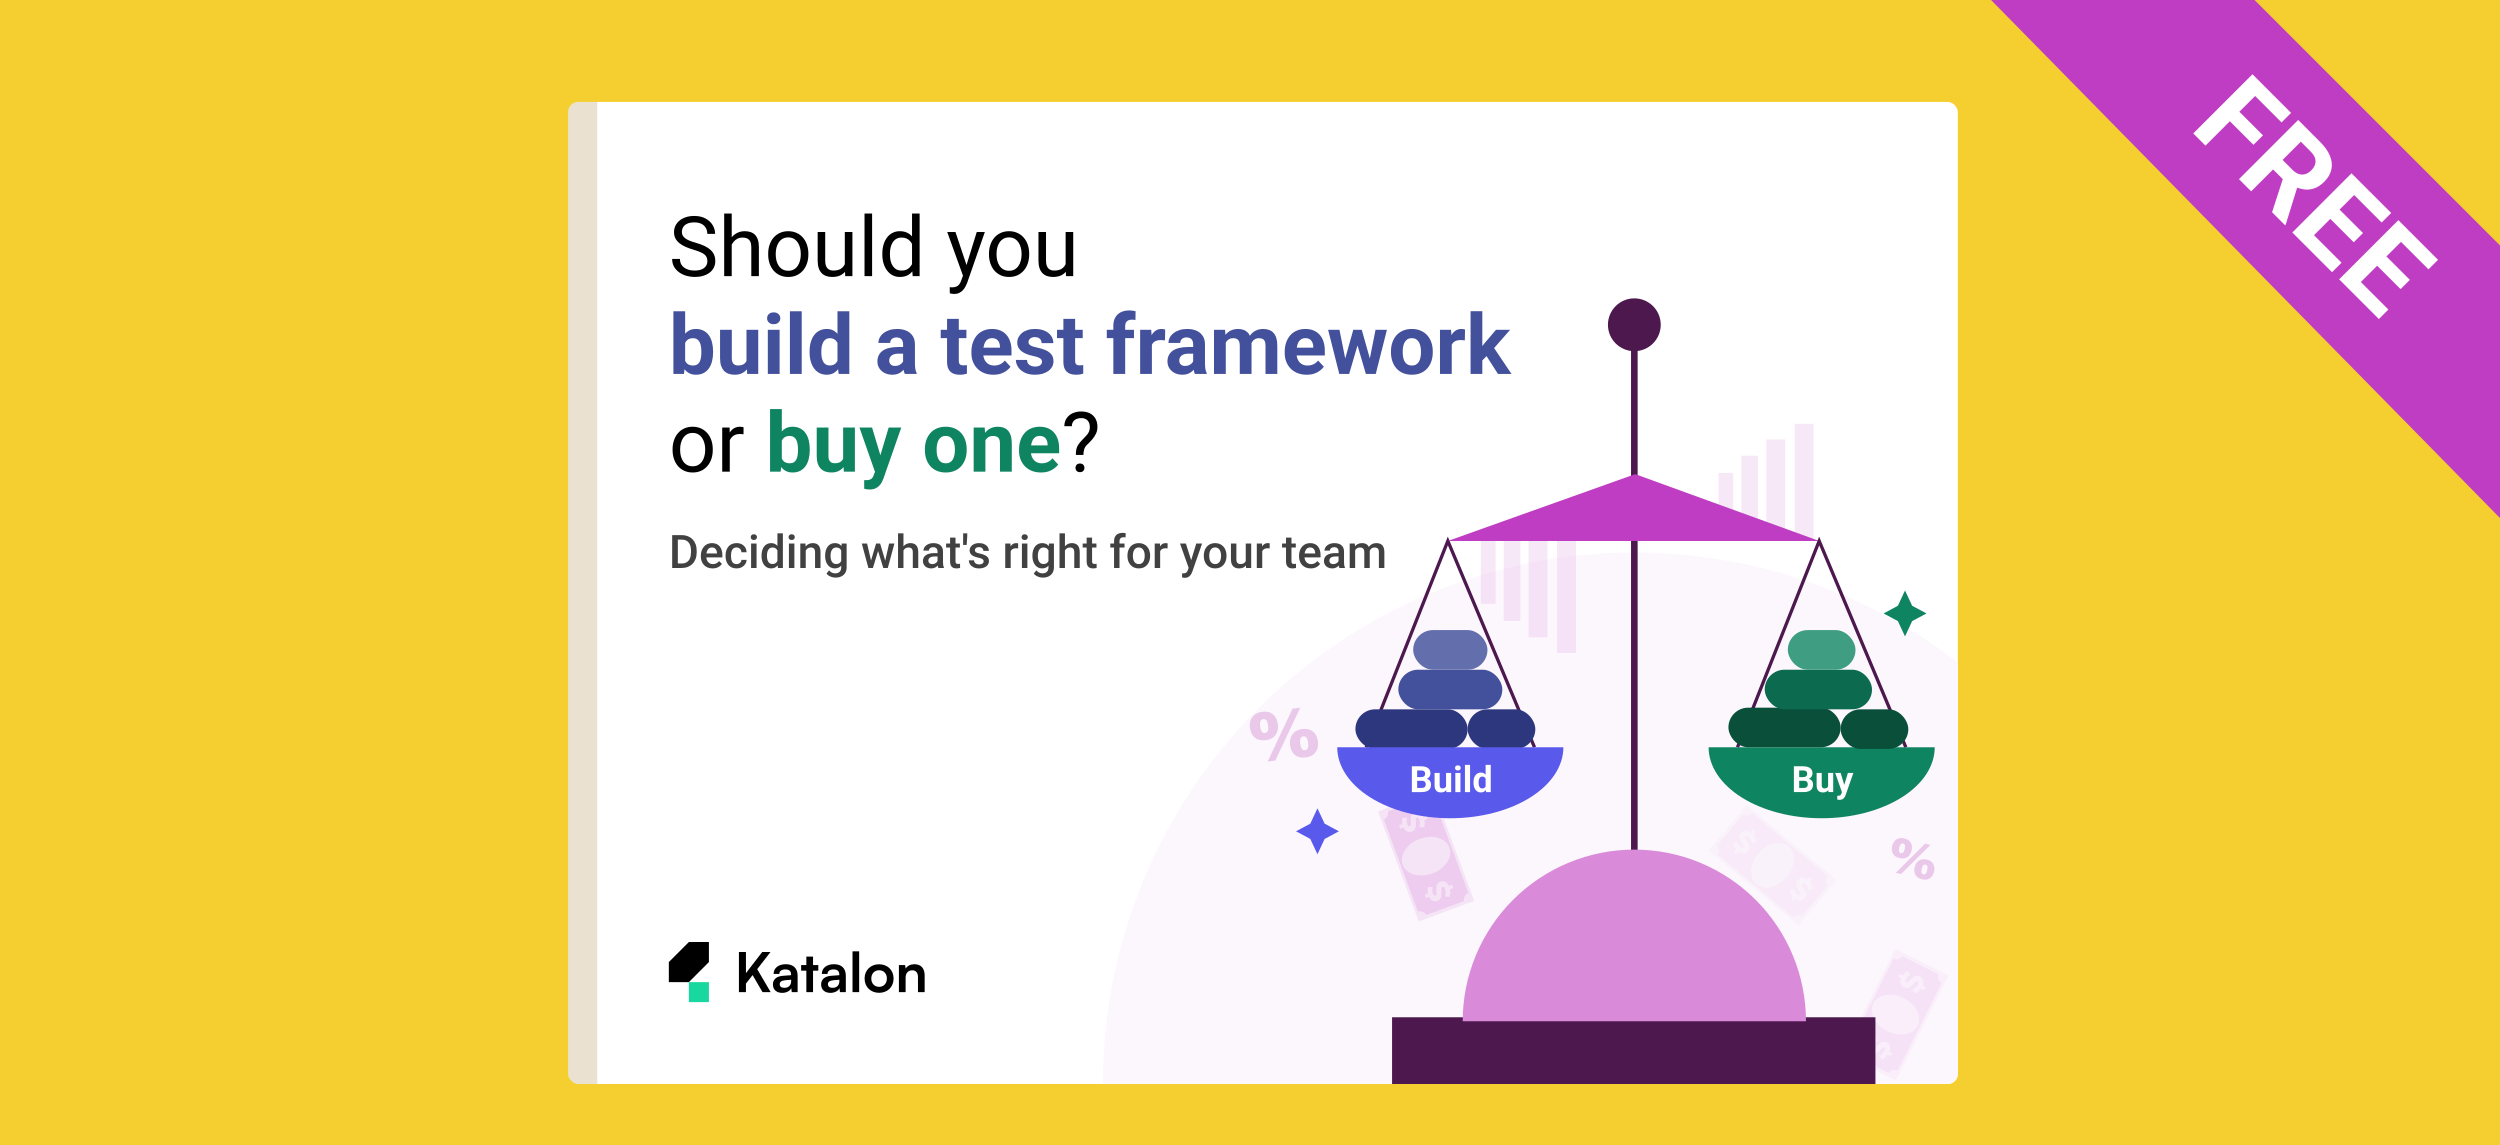 <svg width="358" height="164" viewBox="0 0 358 164" fill="none" xmlns="http://www.w3.org/2000/svg">
<g clip-path="url(#clip0_886_21527)">
<rect width="358" height="164" fill="#F4CF2F"/>
<g filter="url(#filter0_d_886_21527)">
<g clip-path="url(#clip1_886_21527)">
<rect x="79" y="12.24" width="199.001" height="140.624" rx="1.437" fill="white"/>
<path d="M155.575 152.864C155.575 132.68 163.593 113.324 177.865 99.052C192.137 84.78 211.494 76.762 231.678 76.762C251.861 76.762 271.218 84.78 285.49 99.052C299.762 113.324 307.78 132.68 307.78 152.864L231.678 152.864L155.575 152.864Z" fill="#FCF7FD"/>
<g opacity="0.2">
<path d="M245.844 65.368H243.731V75.078H245.844V65.368Z" fill="#D98BDA"/>
<path d="M249.395 62.902H247.014V75.079H249.395V62.902Z" fill="#D98BDA"/>
<path d="M253.274 60.561H250.571V75.079H253.274V60.561Z" fill="#D98BDA"/>
<path d="M257.344 58.326H254.641V75.078H257.344V58.326Z" fill="#D98BDA"/>
</g>
<g opacity="0.2">
<path d="M211.811 84.11H209.698V74.399H211.811V84.11Z" fill="#D98BDA"/>
<path d="M215.361 86.575H212.98V74.398H215.361V86.575Z" fill="#D98BDA"/>
<path d="M219.241 88.916H216.538V74.398H219.241V88.916Z" fill="#D98BDA"/>
<path d="M223.311 91.15H220.608V74.398H223.311V91.15Z" fill="#D98BDA"/>
</g>
<g opacity="0.4">
<path d="M200.792 129.593L208.746 126.656L202.929 110.905L194.975 113.842L200.792 129.593Z" fill="#EAC8EA"/>
<path d="M200.981 128.997L208.209 126.327L202.733 111.498L195.504 114.168L200.981 128.997Z" fill="#D98BDA"/>
<path d="M201.967 128.855L200.955 129.229L200.581 128.217L200.63 128.199C201.163 128.003 201.753 128.274 201.949 128.806L201.967 128.855Z" fill="#EAC8EA"/>
<path d="M207.995 125.476L208.369 126.488L207.357 126.862L207.339 126.813C207.143 126.28 207.414 125.69 207.946 125.494L207.995 125.476Z" fill="#EAC8EA"/>
<path d="M201.737 111.651L202.749 111.277L203.122 112.289L203.074 112.307C202.541 112.504 201.951 112.232 201.755 111.7L201.737 111.651Z" fill="#EAC8EA"/>
<path d="M195.705 115.027L195.331 114.015L196.343 113.641L196.361 113.69C196.558 114.223 196.286 114.812 195.754 115.009L195.705 115.027Z" fill="#EAC8EA"/>
<path d="M202.764 122.724C200.917 123.405 199.01 122.85 198.504 121.481C197.998 120.111 199.085 118.45 200.933 117.767C202.78 117.086 204.687 117.641 205.193 119.01C205.699 120.38 204.613 122.041 202.764 122.724Z" fill="#EAC8EA"/>
<path d="M203.327 125.146C203.338 125.36 203.356 125.555 203.33 125.694C203.311 125.786 203.271 125.856 203.193 125.884C203.111 125.913 203.03 125.901 202.956 125.828C202.897 125.771 202.845 125.675 202.801 125.53C202.785 125.471 202.772 125.414 202.763 125.351C202.733 125.149 202.743 124.924 202.8 124.68L202.118 124.655C202.044 124.936 202.048 125.269 202.117 125.582L201.652 125.748L201.833 126.241L202.28 126.072C202.558 126.644 203.02 126.811 203.467 126.65C204.059 126.437 204.088 125.9 204.065 125.433C204.057 125.228 204.038 125.033 204.053 124.888C204.068 124.762 204.109 124.67 204.207 124.634C204.299 124.602 204.386 124.63 204.462 124.739C204.503 124.801 204.543 124.886 204.576 125.001C204.596 125.074 204.613 125.15 204.625 125.229C204.66 125.496 204.635 125.785 204.56 126.023L205.244 126.064C205.342 125.786 205.353 125.388 205.273 125L205.771 124.81L205.59 124.317L205.121 124.504C204.848 123.897 204.367 123.718 203.92 123.88C203.305 124.098 203.299 124.668 203.327 125.146Z" fill="#EAC8EA"/>
<path d="M199.66 115.219C199.671 115.433 199.689 115.628 199.663 115.767C199.644 115.86 199.604 115.929 199.526 115.957C199.444 115.987 199.363 115.974 199.289 115.901C199.23 115.844 199.178 115.748 199.134 115.604C199.118 115.545 199.105 115.487 199.096 115.424C199.066 115.222 199.076 114.997 199.133 114.753L198.451 114.729C198.377 115.009 198.381 115.342 198.45 115.655L197.985 115.822L198.166 116.315L198.613 116.146C198.891 116.718 199.353 116.884 199.8 116.723C200.392 116.511 200.421 115.974 200.398 115.507C200.39 115.302 200.371 115.107 200.386 114.961C200.401 114.835 200.442 114.744 200.54 114.708C200.632 114.676 200.719 114.704 200.795 114.813C200.836 114.875 200.876 114.959 200.909 115.075C200.929 115.147 200.946 115.223 200.958 115.303C200.993 115.569 200.968 115.859 200.893 116.096L201.577 116.137C201.675 115.859 201.686 115.462 201.606 115.073L202.104 114.884L201.923 114.391L201.454 114.577C201.181 113.97 200.7 113.792 200.253 113.953C199.638 114.171 199.632 114.741 199.66 115.219Z" fill="#EAC8EA"/>
</g>
<g opacity="0.12">
<path d="M255.226 130.175L260.646 123.654L247.732 112.922L242.313 119.443L255.226 130.175Z" fill="#EAC8EA"/>
<path d="M255.091 129.564L260.017 123.638L247.859 113.534L242.934 119.46L255.091 129.564Z" fill="#D98BDA"/>
<path d="M255.874 128.947L255.185 129.777L254.355 129.087L254.388 129.047C254.752 128.611 255.398 128.551 255.834 128.914L255.874 128.947Z" fill="#EAC8EA"/>
<path d="M259.406 123.007L260.235 123.697L259.546 124.526L259.506 124.493C259.069 124.13 259.009 123.484 259.372 123.047L259.406 123.007Z" fill="#EAC8EA"/>
<path d="M247.073 114.161L247.763 113.332L248.592 114.021L248.559 114.061C248.196 114.498 247.55 114.558 247.113 114.195L247.073 114.161Z" fill="#EAC8EA"/>
<path d="M243.538 120.101L242.708 119.412L243.398 118.582L243.438 118.615C243.874 118.978 243.934 119.625 243.571 120.061L243.538 120.101Z" fill="#EAC8EA"/>
<path d="M253.499 123.24C252.24 124.753 250.311 125.226 249.188 124.293C248.066 123.36 248.176 121.378 249.435 119.862C250.694 118.35 252.623 117.876 253.746 118.809C254.869 119.742 254.759 121.724 253.499 123.24Z" fill="#EAC8EA"/>
<path d="M255.198 125.056C255.315 125.236 255.428 125.396 255.475 125.529C255.505 125.619 255.505 125.699 255.451 125.763C255.395 125.829 255.318 125.859 255.218 125.833C255.138 125.813 255.045 125.756 254.935 125.653C254.892 125.609 254.852 125.566 254.812 125.516C254.685 125.356 254.582 125.156 254.509 124.916L253.906 125.236C253.982 125.516 254.152 125.803 254.369 126.039L254.049 126.416L254.452 126.752L254.755 126.382C255.282 126.739 255.765 126.652 256.071 126.289C256.478 125.809 256.234 125.329 255.981 124.936C255.871 124.763 255.758 124.603 255.698 124.47C255.648 124.353 255.638 124.253 255.705 124.173C255.768 124.1 255.858 124.08 255.978 124.137C256.044 124.17 256.121 124.223 256.208 124.307C256.261 124.36 256.314 124.417 256.364 124.48C256.528 124.693 256.651 124.956 256.704 125.2L257.317 124.893C257.264 124.603 257.074 124.253 256.811 123.957L257.147 123.544L256.744 123.207L256.431 123.604C255.891 123.214 255.385 123.301 255.078 123.664C254.655 124.16 254.935 124.656 255.198 125.056Z" fill="#EAC8EA"/>
<path d="M247.059 118.293C247.176 118.473 247.289 118.633 247.336 118.766C247.366 118.856 247.366 118.936 247.313 118.999C247.256 119.066 247.179 119.096 247.079 119.069C246.999 119.049 246.906 118.993 246.796 118.889C246.753 118.846 246.713 118.803 246.673 118.753C246.546 118.593 246.443 118.393 246.37 118.153L245.767 118.473C245.843 118.753 246.013 119.039 246.23 119.276L245.91 119.652L246.313 119.989L246.616 119.619C247.143 119.975 247.626 119.889 247.932 119.526C248.339 119.046 248.095 118.566 247.842 118.173C247.732 118 247.619 117.84 247.559 117.707C247.509 117.59 247.499 117.49 247.566 117.41C247.629 117.337 247.719 117.317 247.839 117.373C247.906 117.407 247.982 117.46 248.069 117.543C248.122 117.597 248.175 117.653 248.225 117.717C248.389 117.93 248.512 118.193 248.565 118.436L249.178 118.13C249.125 117.84 248.935 117.49 248.672 117.193L249.008 116.78L248.605 116.444L248.292 116.84C247.752 116.451 247.246 116.537 246.939 116.9C246.516 117.397 246.796 117.893 247.059 118.293Z" fill="#EAC8EA"/>
</g>
<g opacity="0.2">
<path d="M261.526 148.528L269.098 152.342L276.651 137.345L269.078 133.532L261.526 148.528Z" fill="#EAC8EA"/>
<path d="M262.091 148.26L268.973 151.726L276.083 137.607L269.201 134.141L262.091 148.26Z" fill="#D98BDA"/>
<path d="M262.867 148.885L261.904 148.4L262.389 147.437L262.436 147.46C262.943 147.716 263.146 148.332 262.891 148.839L262.867 148.885Z" fill="#EAC8EA"/>
<path d="M269.449 150.989L268.964 151.953L268 151.468L268.024 151.421C268.279 150.914 268.896 150.71 269.403 150.966L269.449 150.989Z" fill="#EAC8EA"/>
<path d="M275.294 136.982L276.257 137.468L275.772 138.431L275.725 138.408C275.218 138.152 275.015 137.536 275.27 137.029L275.294 136.982Z" fill="#EAC8EA"/>
<path d="M268.712 134.874L269.197 133.911L270.16 134.396L270.137 134.443C269.881 134.95 269.265 135.154 268.758 134.898L268.712 134.874Z" fill="#EAC8EA"/>
<path d="M267.893 145.286C266.136 144.399 265.241 142.626 265.898 141.322C266.554 140.018 268.51 139.679 270.271 140.565C272.028 141.452 272.923 143.225 272.266 144.529C271.61 145.833 269.654 146.172 267.893 145.286Z" fill="#EAC8EA"/>
<path d="M266.507 147.35C266.358 147.504 266.228 147.65 266.109 147.726C266.028 147.775 265.95 147.793 265.876 147.755C265.799 147.715 265.752 147.647 265.756 147.544C265.757 147.461 265.791 147.358 265.867 147.227C265.9 147.175 265.933 147.127 265.973 147.077C266.1 146.917 266.271 146.772 266.489 146.646L266.041 146.131C265.786 146.268 265.545 146.498 265.363 146.762L264.924 146.536L264.687 147.004L265.116 147.216C264.887 147.809 265.08 148.261 265.503 148.477C266.062 148.766 266.474 148.421 266.8 148.086C266.944 147.939 267.075 147.793 267.191 147.705C267.294 147.63 267.389 147.598 267.482 147.645C267.567 147.69 267.607 147.773 267.579 147.902C267.561 147.975 267.527 148.062 267.465 148.165C267.425 148.229 267.382 148.293 267.331 148.356C267.16 148.563 266.932 148.743 266.707 148.849L267.143 149.378C267.414 149.26 267.712 148.997 267.941 148.674L268.42 148.908L268.657 148.44L268.2 148.224C268.458 147.61 268.26 147.137 267.837 146.92C267.259 146.619 266.838 147.003 266.507 147.35Z" fill="#EAC8EA"/>
<path d="M271.265 137.898C271.116 138.052 270.986 138.198 270.866 138.274C270.786 138.323 270.708 138.341 270.634 138.304C270.556 138.263 270.51 138.195 270.513 138.092C270.515 138.01 270.549 137.906 270.625 137.776C270.657 137.724 270.691 137.675 270.73 137.625C270.858 137.466 271.029 137.32 271.246 137.195L270.799 136.679C270.544 136.817 270.303 137.047 270.121 137.311L269.682 137.084L269.445 137.552L269.874 137.765C269.645 138.358 269.838 138.809 270.261 139.026C270.819 139.314 271.232 138.969 271.558 138.634C271.702 138.488 271.833 138.341 271.949 138.253C272.051 138.178 272.146 138.146 272.239 138.193C272.325 138.238 272.365 138.321 272.337 138.451C272.319 138.523 272.284 138.61 272.223 138.713C272.183 138.777 272.14 138.842 272.089 138.904C271.918 139.112 271.689 139.291 271.464 139.397L271.901 139.926C272.171 139.809 272.47 139.545 272.699 139.222L273.177 139.457L273.415 138.988L272.958 138.772C273.216 138.159 273.018 137.685 272.595 137.468C272.016 137.167 271.596 137.552 271.265 137.898Z" fill="#EAC8EA"/>
</g>
<path d="M180.633 101.335C180.789 102.532 180.188 103.469 178.915 103.637C177.649 103.803 176.806 103.174 176.633 101.86C176.484 100.731 177.033 99.744 178.392 99.567C179.615 99.406 180.463 100.049 180.631 101.337L180.633 101.335ZM178.091 101.668C178.181 102.35 178.416 102.646 178.782 102.598C179.142 102.551 179.317 102.258 179.223 101.522C179.121 100.75 178.86 100.575 178.531 100.617C178.188 100.662 177.999 100.954 178.091 101.671V101.668ZM179.161 106.702L182.732 99.122L183.84 98.977L180.259 106.558L179.161 106.702ZM186.37 103.805C186.526 105.003 185.925 105.94 184.652 106.108C183.386 106.274 182.543 105.644 182.37 104.331C182.221 103.202 182.77 102.215 184.129 102.037C185.352 101.877 186.2 102.52 186.368 103.808L186.37 103.805ZM183.828 104.139C183.918 104.821 184.152 105.117 184.519 105.069C184.879 105.022 185.054 104.728 184.96 103.992C184.858 103.221 184.597 103.046 184.268 103.088C183.925 103.133 183.736 103.424 183.828 104.142V104.139Z" fill="#EAC8EA"/>
<path d="M271.386 119.414C271.201 120.247 270.572 120.728 269.687 120.531C268.804 120.335 268.394 119.713 268.598 118.797C268.773 118.008 269.377 117.485 270.323 117.696C271.178 117.885 271.585 118.52 271.386 119.417V119.414ZM269.613 119.021C269.507 119.497 269.592 119.75 269.848 119.807C270.098 119.864 270.288 119.71 270.401 119.197C270.52 118.659 270.39 118.479 270.16 118.427C269.921 118.375 269.725 118.522 269.613 119.021ZM269.107 122.631L273.317 118.451L274.089 118.624L269.871 122.801L269.107 122.631ZM274.605 122.448C274.42 123.282 273.791 123.762 272.905 123.566C272.023 123.369 271.613 122.747 271.817 121.831C271.992 121.043 272.595 120.52 273.542 120.73C274.396 120.92 274.804 121.554 274.605 122.451V122.448ZM272.832 122.056C272.726 122.531 272.811 122.785 273.066 122.841C273.317 122.898 273.507 122.744 273.62 122.231C273.739 121.693 273.608 121.514 273.379 121.462C273.14 121.409 272.943 121.556 272.832 122.056Z" fill="#EAC8EA"/>
<path d="M193.272 104.65L204.971 75.108L217.379 104.65" stroke="#4C184E" stroke-width="0.473"/>
<path d="M231.677 47.81V120.721" stroke="#4C184E" stroke-width="0.945"/>
<circle cx="231.677" cy="44.147" r="3.781" fill="#4C184E"/>
<rect x="196.984" y="143.313" width="69.218" height="14.945" fill="#4C184E"/>
<path d="M207.098 143.883C207.098 137.364 209.687 131.112 214.297 126.503C218.906 121.893 225.158 119.303 231.677 119.303C238.196 119.303 244.448 121.893 249.058 126.503C253.667 131.112 256.257 137.364 256.257 143.883L231.677 143.883L207.098 143.883Z" fill="#D98BDA"/>
<path d="M232.386 75.107H204.97L231.795 65.535L258.148 75.107H232.386Z" fill="#BF3DC2"/>
<path d="M246.448 104.65L258.147 75.108L270.555 104.65" stroke="#4C184E" stroke-width="0.473"/>
<path d="M274.693 104.651C274.693 105.985 274.274 107.307 273.461 108.54C272.647 109.773 271.454 110.893 269.951 111.837C268.448 112.78 266.663 113.529 264.699 114.04C262.735 114.551 260.629 114.813 258.503 114.813C256.377 114.813 254.272 114.551 252.308 114.04C250.344 113.529 248.559 112.78 247.056 111.837C245.552 110.893 244.36 109.773 243.546 108.54C242.733 107.307 242.314 105.985 242.314 104.651L258.503 104.651H274.693Z" fill="#0F8461"/>
<rect x="245.15" y="98.977" width="16.071" height="5.672" rx="2.836" fill="#094F3A"/>
<rect x="261.22" y="99.214" width="9.69" height="5.672" rx="2.836" fill="#094F3A"/>
<rect x="250.349" y="93.542" width="15.362" height="5.672" rx="2.836" fill="#0C6A4E"/>
<rect x="253.657" y="87.87" width="9.69" height="5.672" rx="2.836" fill="#3F9D81"/>
<path d="M255.971 109.446H255.021L255.016 108.923H255.814C255.954 108.923 256.069 108.905 256.159 108.87C256.249 108.832 256.315 108.779 256.359 108.71C256.405 108.639 256.428 108.552 256.428 108.451C256.428 108.336 256.406 108.243 256.362 108.172C256.32 108.1 256.253 108.049 256.161 108.017C256.072 107.985 255.956 107.968 255.814 107.968H255.285V111.068H254.524V107.372H255.814C256.029 107.372 256.221 107.392 256.39 107.433C256.561 107.473 256.706 107.535 256.824 107.618C256.943 107.701 257.033 107.806 257.096 107.933C257.158 108.058 257.19 108.207 257.19 108.38C257.19 108.532 257.155 108.673 257.086 108.801C257.018 108.93 256.91 109.035 256.763 109.116C256.618 109.197 256.427 109.242 256.192 109.251L255.971 109.446ZM255.938 111.068H254.813L255.11 110.474H255.938C256.072 110.474 256.181 110.453 256.265 110.411C256.35 110.367 256.413 110.308 256.453 110.233C256.494 110.159 256.514 110.073 256.514 109.977C256.514 109.868 256.496 109.774 256.458 109.695C256.423 109.615 256.365 109.554 256.286 109.512C256.206 109.468 256.101 109.446 255.971 109.446H255.237L255.242 108.923H256.156L256.331 109.129C256.557 109.125 256.738 109.165 256.875 109.248C257.014 109.329 257.114 109.435 257.177 109.565C257.241 109.696 257.273 109.835 257.273 109.984C257.273 110.221 257.222 110.421 257.119 110.583C257.015 110.744 256.864 110.865 256.664 110.946C256.466 111.028 256.224 111.068 255.938 111.068ZM259.424 110.411V108.321H260.155V111.068H259.467L259.424 110.411ZM259.505 109.847L259.721 109.842C259.721 110.025 259.7 110.195 259.657 110.352C259.615 110.508 259.552 110.644 259.467 110.759C259.382 110.872 259.276 110.961 259.147 111.025C259.018 111.088 258.867 111.119 258.693 111.119C258.559 111.119 258.435 111.101 258.322 111.063C258.21 111.024 258.114 110.964 258.033 110.883C257.953 110.8 257.89 110.694 257.845 110.566C257.801 110.435 257.779 110.279 257.779 110.096V108.321H258.51V110.101C258.51 110.182 258.519 110.251 258.538 110.307C258.558 110.363 258.586 110.408 258.622 110.444C258.657 110.479 258.699 110.505 258.746 110.52C258.795 110.535 258.849 110.543 258.908 110.543C259.059 110.543 259.178 110.512 259.264 110.451C259.352 110.39 259.414 110.308 259.449 110.203C259.486 110.096 259.505 109.978 259.505 109.847ZM261.528 110.759L262.257 108.321H263.042L261.937 111.482C261.914 111.552 261.881 111.626 261.841 111.706C261.802 111.785 261.749 111.86 261.681 111.932C261.615 112.004 261.531 112.064 261.429 112.109C261.33 112.155 261.207 112.178 261.061 112.178C260.992 112.178 260.935 112.174 260.891 112.165C260.847 112.157 260.795 112.145 260.734 112.13V111.594C260.752 111.594 260.772 111.594 260.792 111.594C260.813 111.596 260.832 111.596 260.851 111.596C260.947 111.596 261.026 111.585 261.087 111.563C261.148 111.541 261.197 111.508 261.234 111.462C261.271 111.418 261.301 111.36 261.323 111.289L261.528 110.759ZM261.224 108.321L261.82 110.312L261.925 111.086L261.427 111.139L260.439 108.321H261.224Z" fill="white"/>
<rect x="191.736" y="99.214" width="16.071" height="5.672" rx="2.836" fill="#2D377D"/>
<rect x="207.807" y="99.214" width="9.69" height="5.672" rx="2.836" fill="#2D377D"/>
<rect x="197.881" y="93.542" width="14.89" height="5.672" rx="2.836" fill="#43509B"/>
<rect x="200.008" y="87.87" width="10.635" height="5.672" rx="2.836" fill="#636EAC"/>
<path d="M221.514 104.651C221.514 105.986 221.095 107.307 220.282 108.54C219.468 109.773 218.276 110.894 216.772 111.837C215.269 112.781 213.484 113.529 211.52 114.04C209.556 114.551 207.451 114.814 205.325 114.814C203.199 114.814 201.093 114.551 199.129 114.04C197.165 113.529 195.38 112.781 193.877 111.837C192.374 110.894 191.181 109.773 190.368 108.54C189.554 107.307 189.135 105.986 189.135 104.651L205.325 104.651H221.514Z" fill="#5959EB"/>
<path d="M201.262 109.447H200.313L200.308 108.924H201.105C201.245 108.924 201.36 108.906 201.45 108.87C201.54 108.833 201.607 108.78 201.651 108.71C201.696 108.639 201.719 108.553 201.719 108.451C201.719 108.336 201.697 108.243 201.653 108.172C201.611 108.101 201.544 108.049 201.453 108.017C201.363 107.985 201.247 107.969 201.105 107.969H200.577V111.069H199.815V107.372H201.105C201.32 107.372 201.512 107.393 201.681 107.433C201.852 107.474 201.997 107.536 202.115 107.619C202.234 107.702 202.324 107.806 202.387 107.933C202.45 108.059 202.481 108.208 202.481 108.38C202.481 108.533 202.446 108.673 202.377 108.802C202.309 108.93 202.202 109.035 202.054 109.116C201.909 109.198 201.718 109.243 201.483 109.251L201.262 109.447ZM201.229 111.069H200.105L200.402 110.475H201.229C201.363 110.475 201.472 110.454 201.557 110.411C201.641 110.367 201.704 110.308 201.745 110.234C201.785 110.159 201.806 110.074 201.806 109.977C201.806 109.869 201.787 109.775 201.75 109.695C201.714 109.616 201.657 109.555 201.577 109.513C201.498 109.469 201.393 109.447 201.262 109.447H200.529L200.534 108.924H201.448L201.623 109.129C201.848 109.126 202.029 109.166 202.166 109.249C202.305 109.33 202.406 109.436 202.468 109.566C202.533 109.696 202.565 109.836 202.565 109.985C202.565 110.222 202.513 110.421 202.41 110.584C202.307 110.745 202.155 110.866 201.955 110.947C201.757 111.028 201.515 111.069 201.229 111.069ZM204.715 110.411V108.322H205.446V111.069H204.758L204.715 110.411ZM204.796 109.848L205.012 109.843C205.012 110.025 204.991 110.195 204.949 110.353C204.906 110.509 204.843 110.644 204.758 110.759C204.674 110.873 204.567 110.961 204.438 111.026C204.31 111.088 204.158 111.12 203.984 111.12C203.85 111.12 203.727 111.101 203.613 111.064C203.502 111.025 203.405 110.965 203.324 110.884C203.244 110.801 203.182 110.695 203.136 110.566C203.092 110.436 203.07 110.279 203.07 110.096V108.322H203.801V110.102C203.801 110.183 203.81 110.251 203.829 110.307C203.849 110.363 203.877 110.409 203.913 110.444C203.948 110.48 203.99 110.505 204.037 110.52C204.086 110.536 204.141 110.543 204.2 110.543C204.35 110.543 204.469 110.513 204.555 110.452C204.643 110.391 204.705 110.308 204.741 110.203C204.778 110.096 204.796 109.978 204.796 109.848ZM206.777 108.322V111.069H206.043V108.322H206.777ZM205.997 107.606C205.997 107.499 206.034 107.411 206.109 107.342C206.183 107.272 206.283 107.238 206.409 107.238C206.532 107.238 206.631 107.272 206.706 107.342C206.782 107.411 206.82 107.499 206.82 107.606C206.82 107.713 206.782 107.801 206.706 107.87C206.631 107.939 206.532 107.974 206.409 107.974C206.283 107.974 206.183 107.939 206.109 107.87C206.034 107.801 205.997 107.713 205.997 107.606ZM208.153 107.169V111.069H207.419V107.169H208.153ZM210.379 110.47V107.169H211.116V111.069H210.453L210.379 110.47ZM208.643 109.728V109.675C208.643 109.465 208.666 109.275 208.714 109.104C208.761 108.931 208.831 108.783 208.922 108.659C209.013 108.536 209.126 108.44 209.26 108.373C209.393 108.305 209.546 108.271 209.717 108.271C209.877 108.271 210.018 108.305 210.138 108.373C210.26 108.44 210.363 108.537 210.448 108.662C210.534 108.786 210.604 108.932 210.656 109.101C210.708 109.269 210.747 109.452 210.77 109.652V109.769C210.747 109.96 210.708 110.138 210.656 110.302C210.604 110.466 210.534 110.61 210.448 110.734C210.363 110.856 210.26 110.95 210.138 111.018C210.016 111.086 209.874 111.12 209.712 111.12C209.541 111.12 209.388 111.085 209.255 111.016C209.123 110.946 209.011 110.849 208.919 110.724C208.83 110.598 208.761 110.451 208.714 110.282C208.666 110.113 208.643 109.928 208.643 109.728ZM209.374 109.675V109.728C209.374 109.842 209.382 109.948 209.399 110.046C209.418 110.144 209.448 110.231 209.488 110.307C209.53 110.382 209.585 110.44 209.651 110.482C209.718 110.523 209.8 110.543 209.897 110.543C210.022 110.543 210.125 110.515 210.207 110.46C210.288 110.402 210.35 110.323 210.392 110.223C210.436 110.124 210.461 110.008 210.468 109.878V109.546C210.463 109.439 210.448 109.343 210.422 109.259C210.399 109.172 210.363 109.099 210.316 109.038C210.27 108.977 210.213 108.929 210.143 108.896C210.075 108.862 209.995 108.845 209.902 108.845C209.807 108.845 209.726 108.867 209.658 108.911C209.591 108.953 209.536 109.012 209.493 109.086C209.453 109.16 209.422 109.249 209.402 109.35C209.383 109.45 209.374 109.558 209.374 109.675Z" fill="white"/>
<path d="M269.414 84.39L270.438 82.198L271.462 84.39L273.51 85.486L271.462 86.582L270.438 88.774L269.414 86.582L267.365 85.486L269.414 84.39Z" fill="#0F8461"/>
<path d="M185.275 115.587L186.3 113.395L187.324 115.587L189.372 116.683L187.324 117.779L186.3 119.971L185.275 117.779L183.227 116.683L185.275 115.587Z" fill="#5959EB"/>
<path d="M98.936 35.035C98.936 34.836 98.905 34.661 98.843 34.509C98.784 34.354 98.679 34.213 98.528 34.089C98.38 33.964 98.173 33.846 97.908 33.733C97.648 33.62 97.317 33.505 96.916 33.388C96.495 33.263 96.115 33.125 95.777 32.973C95.438 32.818 95.148 32.64 94.906 32.442C94.665 32.243 94.48 32.016 94.352 31.759C94.223 31.502 94.159 31.208 94.159 30.877C94.159 30.546 94.227 30.24 94.363 29.96C94.5 29.679 94.694 29.436 94.947 29.23C95.204 29.019 95.51 28.856 95.864 28.739C96.219 28.622 96.614 28.564 97.05 28.564C97.689 28.564 98.23 28.686 98.674 28.932C99.121 29.173 99.462 29.491 99.696 29.884C99.929 30.273 100.046 30.69 100.046 31.134H98.925C98.925 30.814 98.856 30.532 98.72 30.287C98.584 30.038 98.378 29.843 98.101 29.703C97.825 29.559 97.474 29.487 97.05 29.487C96.649 29.487 96.318 29.547 96.057 29.668C95.796 29.788 95.602 29.952 95.473 30.158C95.348 30.365 95.286 30.6 95.286 30.865C95.286 31.044 95.323 31.208 95.397 31.356C95.475 31.5 95.594 31.634 95.753 31.759C95.917 31.883 96.123 31.998 96.372 32.103C96.626 32.208 96.927 32.309 97.278 32.407C97.76 32.543 98.177 32.695 98.528 32.862C98.878 33.03 99.166 33.219 99.392 33.429C99.622 33.635 99.791 33.871 99.9 34.136C100.013 34.396 100.069 34.692 100.069 35.023C100.069 35.37 99.999 35.683 99.859 35.964C99.719 36.244 99.518 36.483 99.258 36.682C98.997 36.88 98.683 37.034 98.317 37.143C97.955 37.248 97.55 37.301 97.103 37.301C96.709 37.301 96.322 37.246 95.94 37.138C95.563 37.029 95.218 36.865 94.906 36.647C94.599 36.429 94.352 36.16 94.165 35.841C93.982 35.518 93.89 35.144 93.89 34.72H95.012C95.012 35.012 95.068 35.263 95.181 35.473C95.294 35.679 95.448 35.851 95.642 35.987C95.841 36.123 96.065 36.224 96.314 36.291C96.567 36.353 96.83 36.384 97.103 36.384C97.496 36.384 97.829 36.33 98.101 36.221C98.374 36.111 98.58 35.956 98.72 35.753C98.864 35.551 98.936 35.311 98.936 35.035ZM102.423 28.213V37.184H101.343V28.213H102.423ZM102.166 33.785L101.716 33.768C101.72 33.335 101.784 32.936 101.909 32.57C102.034 32.2 102.209 31.879 102.435 31.607C102.661 31.334 102.929 31.124 103.241 30.976C103.556 30.824 103.905 30.748 104.286 30.748C104.598 30.748 104.878 30.791 105.127 30.877C105.376 30.958 105.588 31.091 105.764 31.274C105.943 31.457 106.079 31.694 106.173 31.986C106.266 32.274 106.313 32.627 106.313 33.043V37.184H105.226V33.032C105.226 32.701 105.178 32.436 105.08 32.237C104.983 32.035 104.841 31.889 104.654 31.799C104.467 31.706 104.237 31.659 103.965 31.659C103.696 31.659 103.451 31.716 103.229 31.829C103.011 31.942 102.822 32.097 102.662 32.296C102.507 32.494 102.384 32.722 102.295 32.979C102.209 33.232 102.166 33.501 102.166 33.785ZM107.644 34.095V33.96C107.644 33.505 107.71 33.082 107.843 32.693C107.975 32.3 108.166 31.959 108.415 31.671C108.664 31.379 108.966 31.153 109.32 30.994C109.675 30.83 110.072 30.748 110.512 30.748C110.956 30.748 111.355 30.83 111.709 30.994C112.067 31.153 112.371 31.379 112.62 31.671C112.873 31.959 113.066 32.3 113.198 32.693C113.331 33.082 113.397 33.505 113.397 33.96V34.095C113.397 34.55 113.331 34.973 113.198 35.362C113.066 35.751 112.873 36.092 112.62 36.384C112.371 36.672 112.069 36.898 111.715 37.062C111.365 37.221 110.967 37.301 110.524 37.301C110.08 37.301 109.681 37.221 109.326 37.062C108.972 36.898 108.668 36.672 108.415 36.384C108.166 36.092 107.975 35.751 107.843 35.362C107.71 34.973 107.644 34.55 107.644 34.095ZM108.725 33.96V34.095C108.725 34.41 108.762 34.708 108.836 34.988C108.91 35.265 109.021 35.51 109.169 35.724C109.32 35.938 109.509 36.108 109.735 36.232C109.961 36.353 110.224 36.413 110.524 36.413C110.819 36.413 111.078 36.353 111.3 36.232C111.526 36.108 111.713 35.938 111.861 35.724C112.009 35.51 112.12 35.265 112.194 34.988C112.272 34.708 112.311 34.41 112.311 34.095V33.96C112.311 33.649 112.272 33.355 112.194 33.078C112.12 32.798 112.007 32.551 111.855 32.337C111.707 32.119 111.52 31.947 111.294 31.823C111.073 31.698 110.812 31.636 110.512 31.636C110.216 31.636 109.955 31.698 109.729 31.823C109.507 31.947 109.32 32.119 109.169 32.337C109.021 32.551 108.91 32.798 108.836 33.078C108.762 33.355 108.725 33.649 108.725 33.96ZM118.618 35.724V30.865H119.705V37.184H118.671L118.618 35.724ZM118.823 34.392L119.272 34.381C119.272 34.801 119.228 35.191 119.138 35.549C119.052 35.903 118.912 36.211 118.718 36.472C118.523 36.733 118.268 36.937 117.952 37.085C117.637 37.229 117.254 37.301 116.802 37.301C116.494 37.301 116.212 37.256 115.955 37.167C115.702 37.077 115.484 36.939 115.301 36.752C115.118 36.565 114.976 36.322 114.875 36.022C114.777 35.722 114.729 35.362 114.729 34.941V30.865H115.809V34.953C115.809 35.237 115.84 35.473 115.903 35.66C115.969 35.843 116.056 35.989 116.165 36.098C116.278 36.203 116.403 36.277 116.539 36.32C116.679 36.363 116.823 36.384 116.971 36.384C117.431 36.384 117.795 36.297 118.063 36.121C118.332 35.942 118.525 35.703 118.642 35.403C118.762 35.099 118.823 34.762 118.823 34.392ZM122.525 28.213V37.184H121.439V28.213H122.525ZM128.243 35.958V28.213H129.329V37.184H128.337L128.243 35.958ZM123.991 34.095V33.972C123.991 33.489 124.05 33.051 124.167 32.658C124.287 32.261 124.457 31.92 124.675 31.636C124.897 31.352 125.159 31.134 125.463 30.982C125.771 30.826 126.113 30.748 126.491 30.748C126.888 30.748 127.235 30.818 127.531 30.958C127.83 31.095 128.083 31.295 128.29 31.56C128.5 31.821 128.666 32.136 128.786 32.506C128.907 32.876 128.991 33.294 129.037 33.762V34.299C128.995 34.762 128.911 35.179 128.786 35.549C128.666 35.919 128.5 36.234 128.29 36.495C128.083 36.756 127.83 36.956 127.531 37.097C127.231 37.233 126.88 37.301 126.479 37.301C126.109 37.301 125.771 37.221 125.463 37.062C125.159 36.902 124.897 36.678 124.675 36.39C124.457 36.102 124.287 35.763 124.167 35.374C124.05 34.98 123.991 34.554 123.991 34.095ZM125.078 33.972V34.095C125.078 34.41 125.109 34.706 125.171 34.982C125.237 35.259 125.339 35.502 125.475 35.712C125.611 35.923 125.784 36.088 125.995 36.209C126.205 36.326 126.456 36.384 126.748 36.384C127.106 36.384 127.4 36.308 127.63 36.156C127.863 36.005 128.05 35.804 128.191 35.555C128.331 35.306 128.44 35.035 128.518 34.743V33.335C128.471 33.121 128.403 32.915 128.313 32.716C128.228 32.514 128.115 32.335 127.974 32.179C127.838 32.019 127.669 31.893 127.466 31.799C127.268 31.706 127.032 31.659 126.76 31.659C126.464 31.659 126.209 31.721 125.995 31.846C125.784 31.967 125.611 32.134 125.475 32.348C125.339 32.559 125.237 32.804 125.171 33.084C125.109 33.361 125.078 33.657 125.078 33.972ZM135.754 36.53L137.512 30.865H138.668L136.133 38.16C136.075 38.315 135.997 38.483 135.9 38.662C135.806 38.845 135.686 39.018 135.538 39.182C135.39 39.345 135.211 39.477 135 39.579C134.794 39.684 134.547 39.736 134.259 39.736C134.173 39.736 134.064 39.725 133.932 39.701C133.799 39.678 133.706 39.659 133.651 39.643L133.645 38.767C133.677 38.771 133.725 38.775 133.791 38.779C133.862 38.786 133.91 38.79 133.937 38.79C134.183 38.79 134.391 38.757 134.562 38.691C134.734 38.629 134.878 38.522 134.995 38.37C135.115 38.222 135.218 38.017 135.304 37.757L135.754 36.53ZM134.463 30.865L136.104 35.771L136.385 36.91L135.608 37.307L133.283 30.865H134.463ZM139.264 34.095V33.96C139.264 33.505 139.33 33.082 139.462 32.693C139.595 32.3 139.786 31.959 140.035 31.671C140.284 31.379 140.586 31.153 140.94 30.994C141.294 30.83 141.691 30.748 142.131 30.748C142.575 30.748 142.974 30.83 143.329 30.994C143.687 31.153 143.991 31.379 144.24 31.671C144.493 31.959 144.686 32.3 144.818 32.693C144.95 33.082 145.017 33.505 145.017 33.96V34.095C145.017 34.55 144.95 34.973 144.818 35.362C144.686 35.751 144.493 36.092 144.24 36.384C143.991 36.672 143.689 36.898 143.335 37.062C142.984 37.221 142.587 37.301 142.143 37.301C141.699 37.301 141.3 37.221 140.946 37.062C140.592 36.898 140.288 36.672 140.035 36.384C139.786 36.092 139.595 35.751 139.462 35.362C139.33 34.973 139.264 34.55 139.264 34.095ZM140.344 33.96V34.095C140.344 34.41 140.381 34.708 140.455 34.988C140.529 35.265 140.64 35.51 140.788 35.724C140.94 35.938 141.129 36.108 141.355 36.232C141.58 36.353 141.843 36.413 142.143 36.413C142.439 36.413 142.698 36.353 142.92 36.232C143.146 36.108 143.333 35.938 143.481 35.724C143.628 35.51 143.739 35.265 143.813 34.988C143.891 34.708 143.93 34.41 143.93 34.095V33.96C143.93 33.649 143.891 33.355 143.813 33.078C143.739 32.798 143.627 32.551 143.475 32.337C143.327 32.119 143.14 31.947 142.914 31.823C142.692 31.698 142.431 31.636 142.131 31.636C141.836 31.636 141.575 31.698 141.349 31.823C141.127 31.947 140.94 32.119 140.788 32.337C140.64 32.551 140.529 32.798 140.455 33.078C140.381 33.355 140.344 33.649 140.344 33.96ZM150.238 35.724V30.865H151.324V37.184H150.29L150.238 35.724ZM150.442 34.392L150.892 34.381C150.892 34.801 150.847 35.191 150.758 35.549C150.672 35.903 150.532 36.211 150.337 36.472C150.142 36.733 149.887 36.937 149.572 37.085C149.257 37.229 148.873 37.301 148.421 37.301C148.114 37.301 147.832 37.256 147.575 37.167C147.322 37.077 147.103 36.939 146.92 36.752C146.737 36.565 146.595 36.322 146.494 36.022C146.397 35.722 146.348 35.362 146.348 34.941V30.865H147.429V34.953C147.429 35.237 147.46 35.473 147.522 35.66C147.588 35.843 147.676 35.989 147.785 36.098C147.898 36.203 148.022 36.277 148.159 36.32C148.299 36.363 148.443 36.384 148.591 36.384C149.05 36.384 149.414 36.297 149.683 36.121C149.952 35.942 150.144 35.703 150.261 35.403C150.382 35.099 150.442 34.762 150.442 34.392ZM93.954 62.095V61.96C93.954 61.505 94.021 61.082 94.153 60.693C94.285 60.3 94.476 59.959 94.725 59.671C94.975 59.379 95.276 59.153 95.631 58.993C95.985 58.83 96.382 58.748 96.822 58.748C97.266 58.748 97.665 58.83 98.019 58.993C98.378 59.153 98.681 59.379 98.93 59.671C99.184 59.959 99.376 60.3 99.509 60.693C99.641 61.082 99.707 61.505 99.707 61.96V62.095C99.707 62.55 99.641 62.973 99.509 63.362C99.376 63.751 99.184 64.092 98.93 64.384C98.681 64.672 98.38 64.898 98.025 65.062C97.675 65.221 97.278 65.301 96.834 65.301C96.39 65.301 95.991 65.221 95.637 65.062C95.282 64.898 94.979 64.672 94.725 64.384C94.476 64.092 94.285 63.751 94.153 63.362C94.021 62.973 93.954 62.55 93.954 62.095ZM95.035 61.96V62.095C95.035 62.41 95.072 62.708 95.146 62.988C95.22 63.265 95.331 63.51 95.479 63.724C95.631 63.938 95.82 64.108 96.045 64.232C96.271 64.353 96.534 64.413 96.834 64.413C97.13 64.413 97.389 64.353 97.611 64.232C97.836 64.108 98.023 63.938 98.171 63.724C98.319 63.51 98.43 63.265 98.504 62.988C98.582 62.708 98.621 62.41 98.621 62.095V61.96C98.621 61.649 98.582 61.355 98.504 61.078C98.43 60.798 98.317 60.551 98.165 60.337C98.017 60.119 97.831 59.947 97.605 59.823C97.383 59.698 97.122 59.636 96.822 59.636C96.526 59.636 96.265 59.698 96.04 59.823C95.818 59.947 95.631 60.119 95.479 60.337C95.331 60.551 95.22 60.798 95.146 61.078C95.072 61.355 95.035 61.649 95.035 61.96ZM102.143 59.858V65.184H101.062V58.865H102.113L102.143 59.858ZM104.117 58.83L104.111 59.834C104.021 59.815 103.936 59.803 103.854 59.799C103.776 59.792 103.686 59.788 103.585 59.788C103.336 59.788 103.116 59.827 102.925 59.904C102.735 59.982 102.573 60.091 102.441 60.232C102.308 60.372 102.203 60.539 102.125 60.734C102.051 60.925 102.003 61.135 101.979 61.365L101.675 61.54C101.675 61.158 101.712 60.8 101.786 60.465C101.864 60.13 101.983 59.834 102.143 59.578C102.302 59.317 102.505 59.114 102.75 58.97C102.999 58.822 103.295 58.748 103.638 58.748C103.716 58.748 103.805 58.758 103.906 58.777C104.008 58.793 104.078 58.81 104.117 58.83ZM152.784 62.79H151.698C151.702 62.416 151.735 62.11 151.797 61.873C151.863 61.631 151.97 61.411 152.118 61.213C152.266 61.014 152.463 60.788 152.708 60.535C152.887 60.352 153.051 60.181 153.199 60.021C153.351 59.858 153.473 59.683 153.567 59.496C153.66 59.305 153.707 59.077 153.707 58.812C153.707 58.544 153.658 58.312 153.561 58.117C153.467 57.923 153.327 57.773 153.14 57.668C152.957 57.563 152.73 57.51 152.457 57.51C152.231 57.51 152.017 57.551 151.815 57.633C151.612 57.714 151.449 57.841 151.324 58.012C151.2 58.18 151.135 58.4 151.131 58.672H150.051C150.059 58.232 150.168 57.855 150.378 57.539C150.592 57.224 150.88 56.982 151.242 56.815C151.604 56.648 152.009 56.564 152.457 56.564C152.952 56.564 153.372 56.653 153.719 56.833C154.069 57.012 154.336 57.269 154.519 57.603C154.702 57.934 154.793 58.328 154.793 58.783C154.793 59.134 154.721 59.457 154.577 59.753C154.437 60.045 154.256 60.319 154.034 60.576C153.812 60.833 153.577 61.078 153.327 61.312C153.113 61.511 152.969 61.734 152.895 61.984C152.821 62.233 152.784 62.502 152.784 62.79ZM151.651 64.641C151.651 64.466 151.706 64.318 151.815 64.197C151.924 64.076 152.081 64.016 152.288 64.016C152.498 64.016 152.658 64.076 152.767 64.197C152.876 64.318 152.93 64.466 152.93 64.641C152.93 64.808 152.876 64.953 152.767 65.073C152.658 65.194 152.498 65.254 152.288 65.254C152.081 65.254 151.924 65.194 151.815 65.073C151.706 64.953 151.651 64.808 151.651 64.641Z" fill="black"/>
<path d="M94.071 42.214H95.753V49.736L95.584 51.184H94.071V42.214ZM99.754 47.96V48.083C99.754 48.554 99.703 48.986 99.602 49.38C99.505 49.773 99.353 50.114 99.147 50.402C98.94 50.686 98.683 50.908 98.376 51.067C98.072 51.223 97.714 51.301 97.301 51.301C96.916 51.301 96.581 51.223 96.296 51.067C96.016 50.912 95.781 50.692 95.59 50.407C95.399 50.123 95.245 49.79 95.129 49.409C95.012 49.027 94.924 48.611 94.866 48.159V47.89C94.924 47.439 95.012 47.022 95.129 46.64C95.245 46.259 95.399 45.926 95.59 45.642C95.781 45.358 96.016 45.138 96.296 44.982C96.577 44.826 96.908 44.748 97.289 44.748C97.706 44.748 98.068 44.828 98.376 44.988C98.687 45.143 98.944 45.365 99.147 45.653C99.353 45.938 99.505 46.276 99.602 46.67C99.703 47.059 99.754 47.489 99.754 47.96ZM98.072 48.083V47.96C98.072 47.703 98.052 47.462 98.014 47.236C97.978 47.006 97.916 46.806 97.827 46.635C97.737 46.459 97.615 46.321 97.459 46.22C97.307 46.119 97.11 46.068 96.869 46.068C96.639 46.068 96.445 46.107 96.285 46.185C96.125 46.263 95.993 46.372 95.888 46.512C95.787 46.652 95.71 46.819 95.66 47.014C95.609 47.205 95.578 47.415 95.567 47.645V48.41C95.578 48.718 95.629 48.99 95.718 49.228C95.812 49.461 95.952 49.646 96.139 49.782C96.33 49.915 96.577 49.981 96.881 49.981C97.118 49.981 97.315 49.934 97.47 49.841C97.626 49.748 97.747 49.615 97.832 49.444C97.922 49.273 97.984 49.072 98.019 48.842C98.055 48.609 98.072 48.355 98.072 48.083ZM104.537 49.672V44.865H106.219V51.184H104.637L104.537 49.672ZM104.724 48.375L105.221 48.363C105.221 48.784 105.172 49.175 105.075 49.537C104.977 49.895 104.831 50.207 104.637 50.472C104.442 50.733 104.197 50.937 103.901 51.085C103.605 51.229 103.256 51.301 102.855 51.301C102.548 51.301 102.263 51.258 102.003 51.172C101.746 51.083 101.524 50.945 101.337 50.758C101.154 50.567 101.01 50.324 100.905 50.028C100.803 49.728 100.753 49.368 100.753 48.947V44.865H102.435V48.959C102.435 49.146 102.456 49.304 102.499 49.432C102.546 49.561 102.61 49.666 102.692 49.748C102.773 49.829 102.869 49.888 102.978 49.923C103.091 49.958 103.215 49.975 103.352 49.975C103.698 49.975 103.971 49.905 104.169 49.765C104.372 49.625 104.514 49.434 104.596 49.193C104.681 48.947 104.724 48.675 104.724 48.375ZM109.28 44.865V51.184H107.592V44.865H109.28ZM107.487 43.218C107.487 42.973 107.572 42.77 107.744 42.611C107.915 42.451 108.145 42.371 108.433 42.371C108.717 42.371 108.945 42.451 109.116 42.611C109.291 42.77 109.379 42.973 109.379 43.218C109.379 43.463 109.291 43.666 109.116 43.825C108.945 43.985 108.717 44.065 108.433 44.065C108.145 44.065 107.915 43.985 107.744 43.825C107.572 43.666 107.487 43.463 107.487 43.218ZM112.445 42.214V51.184H110.757V42.214H112.445ZM117.567 49.806V42.214H119.261V51.184H117.736L117.567 49.806ZM113.572 48.1V47.978C113.572 47.495 113.627 47.057 113.736 46.664C113.845 46.267 114.004 45.926 114.215 45.642C114.425 45.358 114.684 45.138 114.991 44.982C115.299 44.826 115.649 44.748 116.043 44.748C116.413 44.748 116.736 44.826 117.012 44.982C117.292 45.138 117.53 45.359 117.725 45.648C117.923 45.932 118.083 46.269 118.204 46.658C118.324 47.043 118.412 47.466 118.466 47.925V48.194C118.412 48.634 118.324 49.043 118.204 49.42C118.083 49.798 117.923 50.129 117.725 50.413C117.53 50.694 117.292 50.912 117.012 51.067C116.732 51.223 116.405 51.301 116.031 51.301C115.638 51.301 115.287 51.221 114.98 51.062C114.676 50.902 114.419 50.678 114.209 50.39C114.002 50.102 113.845 49.763 113.736 49.374C113.627 48.984 113.572 48.56 113.572 48.1ZM115.254 47.978V48.1C115.254 48.361 115.274 48.605 115.313 48.831C115.355 49.056 115.424 49.257 115.517 49.432C115.614 49.603 115.739 49.738 115.891 49.835C116.047 49.928 116.235 49.975 116.457 49.975C116.745 49.975 116.983 49.911 117.17 49.782C117.357 49.65 117.499 49.469 117.596 49.239C117.697 49.01 117.756 48.745 117.771 48.445V47.68C117.76 47.435 117.725 47.215 117.666 47.02C117.612 46.822 117.53 46.652 117.421 46.512C117.316 46.372 117.183 46.263 117.024 46.185C116.868 46.107 116.683 46.068 116.469 46.068C116.251 46.068 116.064 46.119 115.908 46.22C115.753 46.317 115.626 46.452 115.529 46.623C115.435 46.794 115.365 46.997 115.318 47.23C115.276 47.46 115.254 47.709 115.254 47.978ZM126.964 49.759V46.944C126.964 46.742 126.931 46.568 126.865 46.424C126.799 46.276 126.695 46.161 126.555 46.08C126.419 45.998 126.242 45.957 126.024 45.957C125.837 45.957 125.675 45.99 125.539 46.056C125.403 46.119 125.298 46.21 125.224 46.331C125.15 46.448 125.113 46.586 125.113 46.746H123.431C123.431 46.477 123.493 46.222 123.618 45.98C123.742 45.739 123.923 45.527 124.161 45.344C124.398 45.157 124.681 45.011 125.008 44.906C125.339 44.801 125.708 44.748 126.117 44.748C126.608 44.748 127.044 44.83 127.425 44.993C127.807 45.157 128.107 45.402 128.325 45.729C128.547 46.056 128.658 46.465 128.658 46.956V49.66C128.658 50.006 128.679 50.291 128.722 50.513C128.765 50.731 128.827 50.921 128.909 51.085V51.184H127.209C127.128 51.013 127.065 50.799 127.022 50.542C126.984 50.281 126.964 50.02 126.964 49.759ZM127.186 47.335L127.198 48.287H126.257C126.035 48.287 125.843 48.313 125.679 48.363C125.516 48.414 125.381 48.486 125.276 48.579C125.171 48.669 125.093 48.774 125.043 48.895C124.996 49.016 124.973 49.148 124.973 49.292C124.973 49.436 125.006 49.566 125.072 49.683C125.138 49.796 125.233 49.886 125.358 49.952C125.483 50.014 125.629 50.045 125.796 50.045C126.049 50.045 126.269 49.995 126.456 49.894C126.643 49.792 126.787 49.668 126.888 49.52C126.993 49.372 127.048 49.232 127.052 49.099L127.496 49.812C127.433 49.971 127.348 50.137 127.239 50.308C127.133 50.48 126.999 50.641 126.836 50.793C126.672 50.941 126.475 51.063 126.246 51.161C126.016 51.254 125.743 51.301 125.428 51.301C125.027 51.301 124.663 51.221 124.336 51.062C124.013 50.898 123.756 50.674 123.565 50.39C123.378 50.102 123.285 49.775 123.285 49.409C123.285 49.078 123.347 48.784 123.472 48.527C123.596 48.27 123.779 48.054 124.021 47.879C124.266 47.7 124.571 47.565 124.937 47.476C125.303 47.382 125.728 47.335 126.211 47.335H127.186ZM136.028 44.865V46.056H132.349V44.865H136.028ZM133.26 43.306H134.942V49.28C134.942 49.463 134.965 49.603 135.012 49.701C135.063 49.798 135.137 49.866 135.234 49.905C135.331 49.94 135.454 49.958 135.602 49.958C135.707 49.958 135.801 49.954 135.882 49.946C135.968 49.934 136.04 49.923 136.098 49.911L136.104 51.149C135.96 51.196 135.804 51.233 135.637 51.26C135.47 51.287 135.285 51.301 135.082 51.301C134.712 51.301 134.389 51.241 134.113 51.12C133.84 50.995 133.63 50.797 133.482 50.524C133.334 50.252 133.26 49.894 133.26 49.45V43.306ZM139.895 51.301C139.404 51.301 138.964 51.223 138.575 51.067C138.185 50.908 137.854 50.688 137.582 50.407C137.313 50.127 137.107 49.802 136.963 49.432C136.819 49.058 136.747 48.661 136.747 48.241V48.007C136.747 47.528 136.815 47.09 136.951 46.693C137.087 46.296 137.282 45.951 137.535 45.659C137.792 45.367 138.104 45.143 138.47 44.988C138.836 44.828 139.248 44.748 139.708 44.748C140.155 44.748 140.553 44.822 140.899 44.97C141.246 45.118 141.536 45.328 141.769 45.601C142.007 45.873 142.186 46.2 142.307 46.582C142.427 46.96 142.488 47.38 142.488 47.843V48.544H137.465V47.423H140.835V47.294C140.835 47.061 140.792 46.853 140.706 46.67C140.625 46.483 140.5 46.335 140.333 46.226C140.165 46.117 139.951 46.062 139.69 46.062C139.468 46.062 139.277 46.111 139.118 46.208C138.958 46.306 138.828 46.442 138.727 46.617C138.629 46.792 138.555 46.999 138.505 47.236C138.458 47.47 138.434 47.727 138.434 48.007V48.241C138.434 48.494 138.47 48.727 138.54 48.941C138.614 49.156 138.717 49.341 138.849 49.496C138.985 49.652 139.149 49.773 139.34 49.858C139.534 49.944 139.754 49.987 140 49.987C140.303 49.987 140.586 49.928 140.847 49.812C141.111 49.691 141.339 49.51 141.53 49.269L142.348 50.156C142.215 50.347 142.034 50.53 141.804 50.705C141.579 50.88 141.306 51.025 140.987 51.138C140.667 51.246 140.303 51.301 139.895 51.301ZM146.862 49.438C146.862 49.317 146.827 49.208 146.757 49.111C146.687 49.014 146.556 48.924 146.366 48.842C146.179 48.757 145.908 48.679 145.554 48.609C145.235 48.538 144.937 48.451 144.66 48.346C144.388 48.237 144.15 48.106 143.948 47.955C143.749 47.803 143.593 47.624 143.481 47.417C143.368 47.207 143.311 46.968 143.311 46.699C143.311 46.434 143.368 46.185 143.481 45.951C143.597 45.718 143.763 45.511 143.977 45.332C144.195 45.149 144.46 45.007 144.771 44.906C145.087 44.801 145.441 44.748 145.834 44.748C146.383 44.748 146.854 44.836 147.248 45.011C147.645 45.186 147.948 45.428 148.159 45.735C148.373 46.039 148.48 46.385 148.48 46.775H146.798C146.798 46.611 146.763 46.465 146.693 46.337C146.627 46.204 146.521 46.101 146.377 46.027C146.237 45.949 146.054 45.91 145.828 45.91C145.641 45.91 145.48 45.944 145.344 46.01C145.207 46.072 145.102 46.158 145.028 46.267C144.958 46.372 144.923 46.489 144.923 46.617C144.923 46.714 144.943 46.802 144.982 46.88C145.024 46.954 145.092 47.022 145.186 47.084C145.279 47.147 145.4 47.205 145.548 47.26C145.7 47.31 145.887 47.357 146.109 47.4C146.564 47.493 146.971 47.616 147.329 47.768C147.688 47.916 147.972 48.118 148.182 48.375C148.392 48.628 148.497 48.961 148.497 49.374C148.497 49.654 148.435 49.911 148.31 50.145C148.186 50.378 148.007 50.583 147.773 50.758C147.54 50.929 147.259 51.063 146.932 51.161C146.609 51.254 146.245 51.301 145.84 51.301C145.252 51.301 144.754 51.196 144.345 50.986C143.94 50.775 143.632 50.509 143.422 50.185C143.216 49.858 143.113 49.524 143.113 49.181H144.707C144.715 49.411 144.773 49.596 144.882 49.736C144.995 49.876 145.137 49.977 145.309 50.039C145.484 50.102 145.673 50.133 145.875 50.133C146.093 50.133 146.274 50.104 146.418 50.045C146.562 49.983 146.671 49.901 146.745 49.8C146.823 49.695 146.862 49.574 146.862 49.438ZM152.685 44.865V46.056H149.005V44.865H152.685ZM149.917 43.306H151.599V49.28C151.599 49.463 151.622 49.603 151.669 49.701C151.719 49.798 151.793 49.866 151.891 49.905C151.988 49.94 152.111 49.958 152.259 49.958C152.364 49.958 152.457 49.954 152.539 49.946C152.625 49.934 152.697 49.923 152.755 49.911L152.761 51.149C152.617 51.196 152.461 51.233 152.294 51.26C152.126 51.287 151.941 51.301 151.739 51.301C151.369 51.301 151.046 51.241 150.769 51.12C150.497 50.995 150.286 50.797 150.139 50.524C149.991 50.252 149.917 49.894 149.917 49.45V43.306ZM158.765 51.184H157.071V44.304C157.071 43.825 157.164 43.422 157.351 43.095C157.542 42.764 157.809 42.515 158.151 42.348C158.498 42.176 158.909 42.091 159.384 42.091C159.539 42.091 159.689 42.102 159.833 42.126C159.978 42.145 160.118 42.171 160.254 42.202L160.236 43.469C160.162 43.45 160.085 43.436 160.003 43.428C159.921 43.42 159.826 43.417 159.717 43.417C159.514 43.417 159.341 43.452 159.197 43.522C159.057 43.588 158.95 43.687 158.876 43.819C158.802 43.952 158.765 44.114 158.765 44.304V51.184ZM160.026 44.865V46.056H156.131V44.865H160.026ZM162.59 46.243V51.184H160.908V44.865H162.491L162.59 46.243ZM164.494 44.824L164.465 46.383C164.383 46.372 164.284 46.362 164.167 46.354C164.054 46.343 163.951 46.337 163.857 46.337C163.62 46.337 163.414 46.368 163.238 46.43C163.067 46.489 162.923 46.576 162.806 46.693C162.693 46.81 162.608 46.952 162.549 47.119C162.495 47.287 162.464 47.477 162.456 47.692L162.117 47.587C162.117 47.178 162.158 46.802 162.24 46.459C162.321 46.113 162.44 45.811 162.596 45.554C162.756 45.297 162.95 45.099 163.18 44.958C163.41 44.818 163.672 44.748 163.968 44.748C164.062 44.748 164.157 44.756 164.255 44.772C164.352 44.783 164.432 44.801 164.494 44.824ZM168.501 49.759V46.944C168.501 46.742 168.467 46.568 168.401 46.424C168.335 46.276 168.232 46.161 168.092 46.08C167.955 45.998 167.778 45.957 167.56 45.957C167.373 45.957 167.212 45.99 167.075 46.056C166.939 46.119 166.834 46.21 166.76 46.331C166.686 46.448 166.649 46.586 166.649 46.746H164.967C164.967 46.477 165.029 46.222 165.154 45.98C165.279 45.739 165.46 45.527 165.697 45.344C165.935 45.157 166.217 45.011 166.544 44.906C166.875 44.801 167.245 44.748 167.654 44.748C168.144 44.748 168.58 44.83 168.962 44.993C169.343 45.157 169.643 45.402 169.861 45.729C170.083 46.056 170.194 46.465 170.194 46.956V49.66C170.194 50.006 170.216 50.291 170.258 50.513C170.301 50.731 170.364 50.921 170.445 51.085V51.184H168.746C168.664 51.013 168.602 50.799 168.559 50.542C168.52 50.281 168.501 50.02 168.501 49.759ZM168.722 47.335L168.734 48.287H167.794C167.572 48.287 167.379 48.313 167.216 48.363C167.052 48.414 166.918 48.486 166.813 48.579C166.708 48.669 166.63 48.774 166.579 48.895C166.532 49.016 166.509 49.148 166.509 49.292C166.509 49.436 166.542 49.566 166.608 49.683C166.674 49.796 166.77 49.886 166.894 49.952C167.019 50.014 167.165 50.045 167.332 50.045C167.586 50.045 167.806 49.995 167.992 49.894C168.179 49.792 168.323 49.668 168.425 49.52C168.53 49.372 168.584 49.232 168.588 49.099L169.032 49.812C168.97 49.971 168.884 50.137 168.775 50.308C168.67 50.48 168.536 50.641 168.372 50.793C168.208 50.941 168.012 51.063 167.782 51.161C167.552 51.254 167.28 51.301 166.965 51.301C166.563 51.301 166.199 51.221 165.872 51.062C165.549 50.898 165.292 50.674 165.101 50.39C164.915 50.102 164.821 49.775 164.821 49.409C164.821 49.078 164.883 48.784 165.008 48.527C165.133 48.27 165.316 48.054 165.557 47.879C165.802 47.7 166.108 47.565 166.474 47.476C166.84 47.382 167.264 47.335 167.747 47.335H168.722ZM173.173 46.173V51.184H171.485V44.865H173.068L173.173 46.173ZM172.939 47.803H172.472C172.472 47.363 172.524 46.958 172.63 46.588C172.739 46.214 172.896 45.891 173.103 45.618C173.313 45.342 173.572 45.128 173.879 44.976C174.187 44.824 174.543 44.748 174.948 44.748C175.229 44.748 175.486 44.791 175.719 44.877C175.953 44.958 176.153 45.089 176.321 45.268C176.492 45.443 176.624 45.673 176.718 45.957C176.811 46.237 176.858 46.574 176.858 46.968V51.184H175.176V47.154C175.176 46.866 175.137 46.644 175.059 46.489C174.981 46.333 174.87 46.224 174.726 46.161C174.586 46.099 174.417 46.068 174.218 46.068C174 46.068 173.809 46.113 173.646 46.202C173.486 46.292 173.354 46.416 173.249 46.576C173.144 46.732 173.066 46.915 173.015 47.125C172.964 47.335 172.939 47.561 172.939 47.803ZM176.7 47.61L176.099 47.686C176.099 47.273 176.149 46.89 176.251 46.535C176.356 46.181 176.51 45.87 176.712 45.601C176.918 45.332 177.173 45.124 177.477 44.976C177.781 44.824 178.131 44.748 178.528 44.748C178.832 44.748 179.108 44.793 179.358 44.883C179.607 44.968 179.819 45.106 179.994 45.297C180.173 45.484 180.31 45.729 180.403 46.033C180.5 46.337 180.549 46.709 180.549 47.148V51.184H178.861V47.148C178.861 46.856 178.822 46.635 178.744 46.483C178.67 46.327 178.561 46.22 178.417 46.161C178.277 46.099 178.11 46.068 177.915 46.068C177.713 46.068 177.535 46.109 177.384 46.191C177.232 46.269 177.105 46.378 177.004 46.518C176.903 46.658 176.827 46.822 176.776 47.008C176.726 47.191 176.7 47.392 176.7 47.61ZM184.76 51.301C184.269 51.301 183.829 51.223 183.44 51.067C183.051 50.908 182.72 50.688 182.447 50.407C182.179 50.127 181.972 49.802 181.828 49.432C181.684 49.058 181.612 48.661 181.612 48.241V48.007C181.612 47.528 181.68 47.09 181.816 46.693C181.953 46.296 182.147 45.951 182.4 45.659C182.657 45.367 182.969 45.143 183.335 44.988C183.701 44.828 184.114 44.748 184.573 44.748C185.021 44.748 185.418 44.822 185.765 44.97C186.111 45.118 186.401 45.328 186.635 45.601C186.872 45.873 187.051 46.2 187.172 46.582C187.293 46.96 187.353 47.38 187.353 47.843V48.544H182.33V47.423H185.7V47.294C185.7 47.061 185.657 46.853 185.572 46.67C185.49 46.483 185.365 46.335 185.198 46.226C185.031 46.117 184.816 46.062 184.556 46.062C184.334 46.062 184.143 46.111 183.983 46.208C183.824 46.306 183.693 46.442 183.592 46.617C183.495 46.792 183.421 46.999 183.37 47.236C183.323 47.47 183.3 47.727 183.3 48.007V48.241C183.3 48.494 183.335 48.727 183.405 48.941C183.479 49.156 183.582 49.341 183.715 49.496C183.851 49.652 184.014 49.773 184.205 49.858C184.4 49.944 184.62 49.987 184.865 49.987C185.169 49.987 185.451 49.928 185.712 49.812C185.977 49.691 186.204 49.51 186.395 49.269L187.213 50.156C187.081 50.347 186.899 50.53 186.67 50.705C186.444 50.88 186.171 51.025 185.852 51.138C185.533 51.246 185.169 51.301 184.76 51.301ZM190.116 49.549L191.43 44.865H192.498L192.154 46.705L190.84 51.184H189.946L190.116 49.549ZM189.45 44.865L190.39 49.543L190.478 51.184H189.426L187.826 44.865H189.45ZM193.702 49.467L194.618 44.865H196.248L194.648 51.184H193.602L193.702 49.467ZM192.644 44.865L193.953 49.514L194.134 51.184H193.234L191.92 46.711L191.587 44.865H192.644ZM196.826 48.089V47.966C196.826 47.503 196.892 47.077 197.025 46.687C197.157 46.294 197.35 45.953 197.603 45.665C197.856 45.377 198.167 45.153 198.537 44.993C198.907 44.83 199.332 44.748 199.811 44.748C200.289 44.748 200.716 44.83 201.09 44.993C201.463 45.153 201.777 45.377 202.03 45.665C202.287 45.953 202.481 46.294 202.614 46.687C202.746 47.077 202.812 47.503 202.812 47.966V48.089C202.812 48.548 202.746 48.975 202.614 49.368C202.481 49.757 202.287 50.098 202.03 50.39C201.777 50.678 201.465 50.902 201.095 51.062C200.725 51.221 200.301 51.301 199.822 51.301C199.343 51.301 198.917 51.221 198.543 51.062C198.173 50.902 197.86 50.678 197.603 50.39C197.35 50.098 197.157 49.757 197.025 49.368C196.892 48.975 196.826 48.548 196.826 48.089ZM198.508 47.966V48.089C198.508 48.354 198.531 48.601 198.578 48.831C198.625 49.06 198.699 49.263 198.8 49.438C198.905 49.609 199.042 49.744 199.209 49.841C199.376 49.938 199.581 49.987 199.822 49.987C200.056 49.987 200.256 49.938 200.424 49.841C200.591 49.744 200.725 49.609 200.827 49.438C200.928 49.263 201.002 49.06 201.049 48.831C201.099 48.601 201.125 48.354 201.125 48.089V47.966C201.125 47.709 201.099 47.468 201.049 47.242C201.002 47.012 200.926 46.81 200.821 46.635C200.72 46.456 200.585 46.315 200.418 46.214C200.25 46.113 200.048 46.062 199.811 46.062C199.573 46.062 199.371 46.113 199.203 46.214C199.04 46.315 198.905 46.456 198.8 46.635C198.699 46.81 198.625 47.012 198.578 47.242C198.531 47.468 198.508 47.709 198.508 47.966ZM205.528 46.243V51.184H203.846V44.865H205.429L205.528 46.243ZM207.432 44.824L207.403 46.383C207.321 46.372 207.222 46.362 207.105 46.354C206.992 46.343 206.889 46.337 206.796 46.337C206.558 46.337 206.352 46.368 206.176 46.43C206.005 46.489 205.861 46.576 205.744 46.693C205.631 46.81 205.546 46.952 205.487 47.119C205.433 47.287 205.402 47.477 205.394 47.692L205.055 47.587C205.055 47.178 205.096 46.802 205.178 46.459C205.26 46.113 205.378 45.811 205.534 45.554C205.694 45.297 205.888 45.099 206.118 44.958C206.348 44.818 206.611 44.748 206.907 44.748C207 44.748 207.095 44.756 207.193 44.772C207.29 44.783 207.37 44.801 207.432 44.824ZM209.908 42.208V51.184H208.226V42.208H209.908ZM213.892 44.865L211.147 47.995L209.675 49.485L209.062 48.27L210.23 46.786L211.871 44.865H213.892ZM212.145 51.184L210.276 48.264L211.439 47.248L214.084 51.184H212.145Z" fill="#43509B"/>
<path d="M107.913 56.214H109.595V63.736L109.426 65.184H107.913V56.214ZM113.596 61.96V62.083C113.596 62.554 113.545 62.986 113.444 63.38C113.346 63.773 113.195 64.114 112.988 64.402C112.782 64.686 112.525 64.908 112.217 65.067C111.914 65.223 111.555 65.301 111.143 65.301C110.757 65.301 110.422 65.223 110.138 65.067C109.858 64.912 109.622 64.692 109.431 64.407C109.241 64.123 109.087 63.79 108.97 63.409C108.853 63.027 108.766 62.611 108.707 62.159V61.89C108.766 61.439 108.853 61.022 108.97 60.64C109.087 60.259 109.241 59.926 109.431 59.642C109.622 59.358 109.858 59.138 110.138 58.982C110.418 58.826 110.749 58.748 111.131 58.748C111.548 58.748 111.91 58.828 112.217 58.988C112.529 59.143 112.786 59.365 112.988 59.653C113.195 59.938 113.346 60.276 113.444 60.67C113.545 61.059 113.596 61.489 113.596 61.96ZM111.914 62.083V61.96C111.914 61.703 111.894 61.462 111.855 61.236C111.82 61.006 111.758 60.806 111.668 60.635C111.579 60.459 111.456 60.321 111.3 60.22C111.148 60.119 110.952 60.068 110.71 60.068C110.481 60.068 110.286 60.107 110.126 60.185C109.967 60.263 109.834 60.372 109.729 60.512C109.628 60.652 109.552 60.819 109.502 61.014C109.451 61.205 109.42 61.415 109.408 61.645V62.41C109.42 62.718 109.47 62.99 109.56 63.228C109.653 63.461 109.794 63.646 109.98 63.782C110.171 63.915 110.418 63.981 110.722 63.981C110.96 63.981 111.156 63.934 111.312 63.841C111.468 63.748 111.588 63.615 111.674 63.444C111.764 63.273 111.826 63.072 111.861 62.842C111.896 62.609 111.914 62.355 111.914 62.083ZM118.379 63.672V58.865H120.061V65.184H118.478L118.379 63.672ZM118.566 62.375L119.062 62.363C119.062 62.784 119.013 63.175 118.916 63.537C118.819 63.895 118.673 64.207 118.478 64.472C118.283 64.733 118.038 64.937 117.742 65.085C117.446 65.229 117.098 65.301 116.697 65.301C116.389 65.301 116.105 65.258 115.844 65.172C115.587 65.083 115.365 64.945 115.178 64.758C114.995 64.567 114.851 64.324 114.746 64.028C114.645 63.728 114.594 63.368 114.594 62.947V58.865H116.276V62.959C116.276 63.146 116.298 63.304 116.341 63.432C116.387 63.561 116.451 63.666 116.533 63.748C116.615 63.829 116.71 63.888 116.819 63.923C116.932 63.958 117.057 63.975 117.193 63.975C117.54 63.975 117.812 63.905 118.011 63.765C118.213 63.625 118.355 63.434 118.437 63.193C118.523 62.947 118.566 62.675 118.566 62.375ZM123.22 64.472L124.897 58.865H126.701L124.161 66.136C124.106 66.296 124.032 66.467 123.939 66.65C123.849 66.833 123.727 67.006 123.571 67.17C123.419 67.337 123.226 67.474 122.993 67.579C122.763 67.684 122.481 67.736 122.146 67.736C121.986 67.736 121.856 67.727 121.755 67.707C121.653 67.688 121.533 67.66 121.392 67.626V66.393C121.435 66.393 121.48 66.393 121.527 66.393C121.573 66.397 121.618 66.399 121.661 66.399C121.883 66.399 122.064 66.374 122.204 66.323C122.344 66.272 122.457 66.195 122.543 66.09C122.629 65.988 122.697 65.856 122.747 65.692L123.22 64.472ZM122.52 58.865L123.892 63.444L124.132 65.225L122.987 65.348L120.715 58.865H122.52ZM130.083 62.089V61.966C130.083 61.503 130.149 61.077 130.281 60.687C130.414 60.294 130.607 59.953 130.86 59.665C131.113 59.377 131.424 59.153 131.794 58.993C132.164 58.83 132.588 58.748 133.067 58.748C133.546 58.748 133.972 58.83 134.346 58.993C134.72 59.153 135.033 59.377 135.287 59.665C135.544 59.953 135.738 60.294 135.871 60.687C136.003 61.077 136.069 61.503 136.069 61.966V62.089C136.069 62.548 136.003 62.975 135.871 63.368C135.738 63.757 135.544 64.098 135.287 64.39C135.033 64.678 134.722 64.902 134.352 65.062C133.982 65.221 133.558 65.301 133.079 65.301C132.6 65.301 132.174 65.221 131.8 65.062C131.43 64.902 131.117 64.678 130.86 64.39C130.607 64.098 130.414 63.757 130.281 63.368C130.149 62.975 130.083 62.548 130.083 62.089ZM131.765 61.966V62.089C131.765 62.354 131.788 62.601 131.835 62.831C131.882 63.06 131.956 63.263 132.057 63.438C132.162 63.609 132.298 63.744 132.466 63.841C132.633 63.938 132.838 63.987 133.079 63.987C133.313 63.987 133.513 63.938 133.68 63.841C133.848 63.744 133.982 63.609 134.083 63.438C134.185 63.263 134.259 63.06 134.305 62.831C134.356 62.601 134.381 62.354 134.381 62.089V61.966C134.381 61.709 134.356 61.468 134.305 61.242C134.259 61.012 134.183 60.81 134.078 60.635C133.976 60.456 133.842 60.315 133.675 60.214C133.507 60.113 133.305 60.062 133.067 60.062C132.83 60.062 132.627 60.113 132.46 60.214C132.296 60.315 132.162 60.456 132.057 60.635C131.956 60.81 131.882 61.012 131.835 61.242C131.788 61.468 131.765 61.709 131.765 61.966ZM138.75 60.214V65.184H137.068V58.865H138.645L138.75 60.214ZM138.505 61.803H138.049C138.049 61.335 138.109 60.915 138.23 60.541C138.351 60.163 138.52 59.842 138.738 59.578C138.956 59.309 139.215 59.104 139.515 58.964C139.819 58.82 140.157 58.748 140.531 58.748C140.827 58.748 141.098 58.791 141.343 58.877C141.588 58.962 141.799 59.099 141.974 59.285C142.153 59.472 142.289 59.72 142.383 60.027C142.48 60.335 142.529 60.711 142.529 61.154V65.184H140.835V61.148C140.835 60.868 140.796 60.65 140.718 60.494C140.64 60.339 140.525 60.23 140.373 60.167C140.226 60.101 140.043 60.068 139.824 60.068C139.599 60.068 139.402 60.113 139.235 60.202C139.071 60.292 138.935 60.416 138.826 60.576C138.721 60.732 138.641 60.915 138.586 61.125C138.532 61.335 138.505 61.561 138.505 61.803ZM146.716 65.301C146.225 65.301 145.786 65.223 145.396 65.067C145.007 64.908 144.676 64.688 144.403 64.407C144.135 64.127 143.928 63.802 143.784 63.432C143.64 63.058 143.568 62.661 143.568 62.241V62.007C143.568 61.528 143.636 61.09 143.773 60.693C143.909 60.296 144.104 59.951 144.357 59.659C144.614 59.367 144.925 59.143 145.291 58.988C145.657 58.828 146.07 58.748 146.529 58.748C146.977 58.748 147.374 58.822 147.721 58.97C148.067 59.118 148.357 59.328 148.591 59.601C148.828 59.873 149.007 60.2 149.128 60.582C149.249 60.96 149.309 61.38 149.309 61.843V62.544H144.287V61.423H147.656V61.294C147.656 61.061 147.614 60.853 147.528 60.67C147.446 60.483 147.322 60.335 147.154 60.226C146.987 60.117 146.773 60.062 146.512 60.062C146.29 60.062 146.099 60.111 145.939 60.208C145.78 60.306 145.649 60.442 145.548 60.617C145.451 60.792 145.377 60.999 145.326 61.236C145.279 61.47 145.256 61.727 145.256 62.007V62.241C145.256 62.494 145.291 62.727 145.361 62.941C145.435 63.156 145.538 63.341 145.671 63.496C145.807 63.652 145.97 63.773 146.161 63.858C146.356 63.944 146.576 63.987 146.821 63.987C147.125 63.987 147.407 63.928 147.668 63.812C147.933 63.691 148.161 63.51 148.351 63.269L149.169 64.156C149.037 64.347 148.856 64.53 148.626 64.705C148.4 64.88 148.127 65.025 147.808 65.138C147.489 65.246 147.125 65.301 146.716 65.301Z" fill="#0F8461"/>
<path d="M95.262 78.974H94.257L94.264 78.331H95.262C95.553 78.331 95.796 78.267 95.993 78.14C96.191 78.013 96.339 77.831 96.439 77.594C96.54 77.357 96.59 77.075 96.59 76.747V76.492C96.59 76.238 96.561 76.013 96.503 75.817C96.447 75.621 96.363 75.456 96.251 75.322C96.141 75.189 96.005 75.088 95.844 75.019C95.684 74.95 95.5 74.915 95.291 74.915H94.238V74.269H95.291C95.604 74.269 95.889 74.322 96.148 74.427C96.406 74.531 96.629 74.68 96.817 74.876C97.006 75.072 97.151 75.307 97.253 75.581C97.354 75.854 97.405 76.16 97.405 76.498V76.747C97.405 77.085 97.354 77.391 97.253 77.665C97.151 77.939 97.006 78.173 96.817 78.369C96.627 78.563 96.401 78.713 96.138 78.819C95.877 78.922 95.585 78.974 95.262 78.974ZM94.707 74.269V78.974H93.895V74.269H94.707ZM99.683 79.038C99.424 79.038 99.19 78.996 98.981 78.912C98.775 78.826 98.598 78.707 98.451 78.553C98.307 78.401 98.196 78.221 98.119 78.014C98.041 77.807 98.002 77.584 98.002 77.345V77.216C98.002 76.942 98.042 76.695 98.122 76.473C98.202 76.251 98.313 76.061 98.455 75.904C98.597 75.745 98.765 75.623 98.959 75.539C99.153 75.455 99.363 75.413 99.589 75.413C99.839 75.413 100.057 75.455 100.245 75.539C100.432 75.623 100.587 75.741 100.71 75.894C100.835 76.045 100.928 76.225 100.988 76.434C101.051 76.643 101.082 76.873 101.082 77.125V77.458H98.38V76.899H100.313V76.838C100.308 76.698 100.28 76.566 100.229 76.444C100.179 76.321 100.103 76.222 99.999 76.146C99.896 76.071 99.758 76.033 99.586 76.033C99.456 76.033 99.341 76.061 99.24 76.117C99.141 76.171 99.058 76.25 98.991 76.353C98.924 76.456 98.873 76.581 98.836 76.728C98.802 76.872 98.784 77.035 98.784 77.216V77.345C98.784 77.498 98.805 77.64 98.846 77.772C98.889 77.901 98.951 78.014 99.033 78.111C99.115 78.208 99.214 78.284 99.33 78.34C99.447 78.394 99.579 78.421 99.728 78.421C99.915 78.421 100.082 78.383 100.229 78.308C100.375 78.233 100.502 78.126 100.61 77.988L101.02 78.385C100.945 78.495 100.847 78.601 100.726 78.702C100.606 78.801 100.458 78.882 100.284 78.945C100.111 79.007 99.911 79.038 99.683 79.038ZM103.117 78.418C103.245 78.418 103.359 78.393 103.46 78.344C103.563 78.292 103.646 78.221 103.709 78.13C103.773 78.04 103.809 77.935 103.815 77.817H104.549C104.545 78.043 104.478 78.249 104.349 78.434C104.219 78.619 104.048 78.767 103.835 78.877C103.622 78.984 103.386 79.038 103.127 79.038C102.86 79.038 102.627 78.993 102.429 78.903C102.231 78.81 102.066 78.683 101.935 78.521C101.803 78.36 101.704 78.173 101.638 77.962C101.573 77.751 101.541 77.525 101.541 77.284V77.171C101.541 76.929 101.573 76.703 101.638 76.492C101.704 76.279 101.803 76.091 101.935 75.93C102.066 75.768 102.231 75.642 102.429 75.552C102.627 75.459 102.859 75.413 103.124 75.413C103.404 75.413 103.65 75.469 103.861 75.581C104.072 75.691 104.238 75.845 104.358 76.043C104.481 76.239 104.545 76.467 104.549 76.728H103.815C103.809 76.599 103.777 76.482 103.718 76.379C103.662 76.273 103.583 76.189 103.479 76.127C103.378 76.064 103.256 76.033 103.114 76.033C102.957 76.033 102.827 76.065 102.723 76.13C102.62 76.192 102.539 76.279 102.481 76.389C102.423 76.496 102.381 76.618 102.355 76.754C102.331 76.887 102.319 77.026 102.319 77.171V77.284C102.319 77.428 102.331 77.568 102.355 77.704C102.379 77.839 102.419 77.961 102.478 78.069C102.538 78.174 102.62 78.26 102.723 78.324C102.827 78.387 102.958 78.418 103.117 78.418ZM105.98 75.477V78.974H105.198V75.477H105.98ZM105.147 74.56C105.147 74.441 105.185 74.343 105.263 74.266C105.343 74.186 105.453 74.146 105.593 74.146C105.73 74.146 105.839 74.186 105.919 74.266C105.999 74.343 106.038 74.441 106.038 74.56C106.038 74.676 105.999 74.773 105.919 74.85C105.839 74.928 105.73 74.967 105.593 74.967C105.453 74.967 105.343 74.928 105.263 74.85C105.185 74.773 105.147 74.676 105.147 74.56ZM108.966 78.25V74.01H109.748V78.974H109.04L108.966 78.25ZM106.691 77.264V77.196C106.691 76.931 106.722 76.69 106.785 76.473C106.847 76.253 106.938 76.064 107.056 75.907C107.175 75.748 107.319 75.626 107.489 75.542C107.659 75.456 107.851 75.413 108.064 75.413C108.276 75.413 108.461 75.454 108.62 75.535C108.78 75.617 108.915 75.735 109.027 75.888C109.139 76.038 109.229 76.219 109.296 76.431C109.362 76.639 109.41 76.872 109.438 77.129V77.345C109.41 77.595 109.362 77.823 109.296 78.03C109.229 78.237 109.139 78.416 109.027 78.566C108.915 78.717 108.779 78.834 108.617 78.915C108.458 78.997 108.271 79.038 108.058 79.038C107.847 79.038 107.656 78.994 107.486 78.906C107.318 78.817 107.175 78.694 107.056 78.534C106.938 78.375 106.847 78.187 106.785 77.972C106.722 77.754 106.691 77.518 106.691 77.264ZM107.47 77.196V77.264C107.47 77.424 107.484 77.572 107.512 77.71C107.542 77.848 107.588 77.97 107.651 78.075C107.713 78.179 107.794 78.26 107.893 78.321C107.994 78.379 108.115 78.408 108.255 78.408C108.432 78.408 108.577 78.369 108.691 78.292C108.806 78.214 108.895 78.11 108.96 77.978C109.026 77.845 109.072 77.696 109.095 77.532V76.948C109.082 76.82 109.055 76.702 109.014 76.592C108.976 76.482 108.923 76.386 108.856 76.305C108.789 76.221 108.706 76.156 108.607 76.111C108.51 76.063 108.395 76.04 108.262 76.04C108.119 76.04 107.999 76.07 107.9 76.13C107.801 76.19 107.719 76.273 107.654 76.379C107.592 76.484 107.545 76.607 107.515 76.747C107.485 76.887 107.47 77.037 107.47 77.196ZM111.396 75.477V78.974H110.614V75.477H111.396ZM110.562 74.56C110.562 74.441 110.601 74.343 110.679 74.266C110.758 74.186 110.868 74.146 111.008 74.146C111.146 74.146 111.255 74.186 111.335 74.266C111.414 74.343 111.454 74.441 111.454 74.56C111.454 74.676 111.414 74.773 111.335 74.85C111.255 74.928 111.146 74.967 111.008 74.967C110.868 74.967 110.758 74.928 110.679 74.85C110.601 74.773 110.562 74.676 110.562 74.56ZM113.021 76.224V78.974H112.242V75.477H112.976L113.021 76.224ZM112.882 77.096L112.63 77.093C112.632 76.845 112.667 76.618 112.734 76.411C112.803 76.204 112.897 76.027 113.018 75.878C113.141 75.729 113.287 75.615 113.457 75.535C113.628 75.454 113.817 75.413 114.026 75.413C114.194 75.413 114.346 75.436 114.482 75.484C114.62 75.529 114.737 75.603 114.834 75.707C114.933 75.81 115.008 75.945 115.06 76.111C115.112 76.274 115.138 76.476 115.138 76.715V78.974H114.356V76.712C114.356 76.544 114.331 76.411 114.281 76.314C114.234 76.215 114.164 76.145 114.071 76.104C113.981 76.061 113.868 76.04 113.732 76.04C113.599 76.04 113.479 76.068 113.373 76.124C113.268 76.18 113.178 76.256 113.105 76.353C113.034 76.45 112.979 76.562 112.94 76.689C112.902 76.816 112.882 76.952 112.882 77.096ZM118.172 75.477H118.879V78.877C118.879 79.191 118.813 79.458 118.679 79.678C118.546 79.898 118.359 80.065 118.12 80.179C117.881 80.295 117.604 80.353 117.29 80.353C117.156 80.353 117.007 80.334 116.844 80.295C116.682 80.256 116.525 80.194 116.372 80.108C116.221 80.024 116.095 79.913 115.994 79.775L116.359 79.316C116.484 79.465 116.622 79.573 116.773 79.642C116.923 79.711 117.082 79.746 117.248 79.746C117.426 79.746 117.578 79.713 117.703 79.646C117.83 79.581 117.928 79.485 117.997 79.358C118.066 79.231 118.101 79.076 118.101 78.893V76.269L118.172 75.477ZM115.797 77.264V77.196C115.797 76.931 115.829 76.69 115.894 76.473C115.958 76.253 116.051 76.064 116.172 75.907C116.292 75.748 116.439 75.626 116.611 75.542C116.783 75.456 116.978 75.413 117.196 75.413C117.422 75.413 117.615 75.454 117.774 75.535C117.936 75.617 118.071 75.735 118.178 75.888C118.286 76.038 118.37 76.219 118.43 76.431C118.493 76.639 118.539 76.872 118.569 77.129V77.345C118.541 77.595 118.494 77.823 118.427 78.03C118.36 78.237 118.272 78.416 118.162 78.566C118.052 78.717 117.917 78.834 117.755 78.915C117.596 78.997 117.407 79.038 117.19 79.038C116.976 79.038 116.783 78.994 116.611 78.906C116.441 78.817 116.294 78.694 116.172 78.534C116.051 78.375 115.958 78.187 115.894 77.972C115.829 77.754 115.797 77.518 115.797 77.264ZM116.576 77.196V77.264C116.576 77.424 116.591 77.572 116.621 77.71C116.653 77.848 116.702 77.97 116.766 78.075C116.833 78.179 116.917 78.26 117.018 78.321C117.122 78.379 117.243 78.408 117.383 78.408C117.567 78.408 117.716 78.369 117.833 78.292C117.951 78.214 118.041 78.11 118.104 77.978C118.169 77.845 118.214 77.696 118.24 77.532V76.948C118.227 76.82 118.2 76.702 118.159 76.592C118.12 76.482 118.067 76.386 118.001 76.305C117.934 76.221 117.85 76.156 117.749 76.111C117.647 76.063 117.528 76.04 117.39 76.04C117.25 76.04 117.128 76.07 117.025 76.13C116.921 76.19 116.836 76.273 116.769 76.379C116.705 76.484 116.656 76.607 116.624 76.747C116.592 76.887 116.576 77.037 116.576 77.196ZM122.285 78.198L123.093 75.477H123.591L123.455 76.292L122.641 78.974H122.195L122.285 78.198ZM121.81 75.477L122.44 78.211L122.492 78.974H121.994L121.048 75.477H121.81ZM124.347 78.179L124.957 75.477H125.717L124.773 78.974H124.276L124.347 78.179ZM123.675 75.477L124.473 78.166L124.573 78.974H124.127L123.303 76.288L123.167 75.477H123.675ZM127.016 74.01V78.974H126.24V74.01H127.016ZM126.88 77.096L126.628 77.093C126.63 76.852 126.664 76.629 126.728 76.424C126.795 76.219 126.888 76.042 127.006 75.891C127.127 75.738 127.271 75.621 127.439 75.539C127.607 75.455 127.793 75.413 127.998 75.413C128.17 75.413 128.325 75.436 128.463 75.484C128.603 75.531 128.724 75.608 128.825 75.713C128.926 75.817 129.003 75.952 129.055 76.12C129.109 76.286 129.135 76.489 129.135 76.728V78.974H128.353V76.721C128.353 76.553 128.329 76.42 128.279 76.321C128.232 76.222 128.162 76.15 128.069 76.108C127.977 76.062 127.863 76.04 127.73 76.04C127.59 76.04 127.466 76.068 127.358 76.124C127.253 76.18 127.164 76.256 127.093 76.353C127.022 76.45 126.968 76.562 126.932 76.689C126.897 76.816 126.88 76.952 126.88 77.096ZM131.895 78.272V76.605C131.895 76.48 131.872 76.372 131.827 76.282C131.782 76.192 131.713 76.121 131.62 76.072C131.53 76.022 131.416 75.998 131.278 75.998C131.151 75.998 131.041 76.019 130.948 76.062C130.856 76.105 130.783 76.163 130.732 76.237C130.68 76.31 130.654 76.393 130.654 76.486H129.879C129.879 76.348 129.912 76.214 129.979 76.085C130.046 75.956 130.143 75.84 130.27 75.739C130.397 75.638 130.549 75.558 130.725 75.5C130.902 75.442 131.1 75.413 131.32 75.413C131.583 75.413 131.815 75.457 132.018 75.545C132.222 75.633 132.383 75.767 132.499 75.946C132.618 76.123 132.677 76.344 132.677 76.612V78.166C132.677 78.325 132.688 78.468 132.709 78.596C132.733 78.721 132.766 78.829 132.809 78.922V78.974H132.011C131.975 78.89 131.946 78.783 131.924 78.654C131.905 78.522 131.895 78.395 131.895 78.272ZM132.008 76.847L132.014 77.329H131.455C131.311 77.329 131.184 77.343 131.074 77.371C130.964 77.397 130.873 77.436 130.8 77.487C130.726 77.539 130.671 77.601 130.635 77.675C130.598 77.748 130.58 77.831 130.58 77.923C130.58 78.016 130.601 78.101 130.644 78.179C130.688 78.254 130.75 78.313 130.832 78.356C130.916 78.4 131.017 78.421 131.136 78.421C131.295 78.421 131.434 78.389 131.552 78.324C131.673 78.257 131.768 78.177 131.837 78.082C131.906 77.985 131.942 77.893 131.947 77.807L132.199 78.153C132.173 78.241 132.129 78.336 132.066 78.437C132.004 78.538 131.922 78.635 131.821 78.728C131.722 78.819 131.602 78.893 131.462 78.951C131.324 79.009 131.165 79.038 130.984 79.038C130.755 79.038 130.552 78.993 130.373 78.903C130.194 78.81 130.054 78.686 129.953 78.531C129.852 78.374 129.801 78.196 129.801 77.998C129.801 77.812 129.836 77.649 129.904 77.507C129.976 77.362 130.079 77.242 130.215 77.145C130.353 77.048 130.521 76.975 130.719 76.925C130.917 76.873 131.143 76.847 131.397 76.847H132.008ZM135.094 75.477V76.046H133.123V75.477H135.094ZM133.692 74.621H134.47V78.007C134.47 78.115 134.485 78.198 134.515 78.256C134.548 78.312 134.592 78.35 134.648 78.369C134.704 78.389 134.77 78.398 134.845 78.398C134.899 78.398 134.951 78.395 135 78.389C135.05 78.382 135.09 78.376 135.12 78.369L135.123 78.964C135.058 78.983 134.983 79.001 134.897 79.016C134.813 79.031 134.716 79.038 134.606 79.038C134.427 79.038 134.269 79.007 134.131 78.945C133.993 78.88 133.885 78.775 133.808 78.631C133.73 78.487 133.692 78.295 133.692 78.056V74.621ZM136.15 74.01V74.427L136.066 75.671H135.559L135.562 74.479V74.01H136.15ZM138.496 78.027C138.496 77.949 138.477 77.879 138.438 77.817C138.399 77.752 138.325 77.694 138.215 77.642C138.108 77.591 137.948 77.543 137.737 77.5C137.552 77.459 137.382 77.411 137.226 77.355C137.074 77.297 136.942 77.227 136.832 77.145C136.722 77.063 136.637 76.966 136.577 76.854C136.517 76.742 136.487 76.613 136.487 76.466C136.487 76.324 136.518 76.189 136.58 76.062C136.643 75.935 136.732 75.823 136.848 75.726C136.965 75.629 137.106 75.553 137.272 75.497C137.44 75.441 137.627 75.413 137.834 75.413C138.127 75.413 138.378 75.462 138.587 75.561C138.798 75.658 138.96 75.791 139.072 75.959C139.184 76.125 139.24 76.312 139.24 76.521H138.461C138.461 76.428 138.437 76.342 138.39 76.263C138.344 76.181 138.276 76.115 138.183 76.065C138.09 76.014 137.974 75.988 137.834 75.988C137.7 75.988 137.589 76.009 137.501 76.052C137.415 76.094 137.35 76.147 137.307 76.214C137.266 76.281 137.246 76.354 137.246 76.434C137.246 76.492 137.257 76.545 137.278 76.592C137.302 76.637 137.341 76.679 137.395 76.718C137.448 76.755 137.522 76.789 137.614 76.822C137.709 76.854 137.827 76.885 137.97 76.915C138.237 76.971 138.466 77.043 138.658 77.132C138.852 77.218 139 77.33 139.104 77.468C139.207 77.603 139.259 77.776 139.259 77.985C139.259 78.14 139.226 78.282 139.159 78.411C139.094 78.538 138.999 78.649 138.874 78.744C138.749 78.837 138.6 78.909 138.425 78.961C138.253 79.012 138.059 79.038 137.844 79.038C137.527 79.038 137.259 78.982 137.039 78.87C136.819 78.756 136.652 78.611 136.538 78.434C136.426 78.255 136.37 78.07 136.37 77.878H137.123C137.132 78.022 137.172 78.138 137.243 78.224C137.316 78.308 137.406 78.369 137.514 78.408C137.624 78.445 137.737 78.463 137.853 78.463C137.993 78.463 138.111 78.445 138.206 78.408C138.3 78.369 138.373 78.318 138.422 78.253C138.472 78.186 138.496 78.111 138.496 78.027ZM142.371 76.143V78.974H141.592V75.477H142.335L142.371 76.143ZM143.44 75.455L143.434 76.178C143.386 76.17 143.335 76.163 143.279 76.159C143.225 76.155 143.171 76.153 143.117 76.153C142.983 76.153 142.866 76.172 142.765 76.211C142.664 76.248 142.579 76.301 142.51 76.372C142.443 76.441 142.391 76.525 142.354 76.624C142.318 76.724 142.296 76.835 142.29 76.957L142.112 76.97C142.112 76.751 142.134 76.547 142.177 76.359C142.22 76.172 142.284 76.007 142.371 75.865C142.459 75.723 142.569 75.612 142.7 75.532C142.834 75.453 142.988 75.413 143.162 75.413C143.21 75.413 143.26 75.417 143.314 75.426C143.37 75.434 143.412 75.444 143.44 75.455ZM144.762 75.477V78.974H143.98V75.477H144.762ZM143.928 74.56C143.928 74.441 143.967 74.343 144.044 74.266C144.124 74.186 144.234 74.146 144.374 74.146C144.512 74.146 144.621 74.186 144.7 74.266C144.78 74.343 144.82 74.441 144.82 74.56C144.82 74.676 144.78 74.773 144.7 74.85C144.621 74.928 144.512 74.967 144.374 74.967C144.234 74.967 144.124 74.928 144.044 74.85C143.967 74.773 143.928 74.676 143.928 74.56ZM147.854 75.477H148.562V78.877C148.562 79.191 148.495 79.458 148.361 79.678C148.228 79.898 148.041 80.065 147.802 80.179C147.563 80.295 147.286 80.353 146.972 80.353C146.838 80.353 146.69 80.334 146.526 80.295C146.364 80.256 146.207 80.194 146.054 80.108C145.903 80.024 145.777 79.913 145.676 79.775L146.041 79.316C146.166 79.465 146.304 79.573 146.455 79.642C146.606 79.711 146.764 79.746 146.93 79.746C147.109 79.746 147.261 79.713 147.386 79.646C147.513 79.581 147.611 79.485 147.68 79.358C147.749 79.231 147.783 79.076 147.783 78.893V76.269L147.854 75.477ZM145.479 77.264V77.196C145.479 76.931 145.511 76.69 145.576 76.473C145.641 76.253 145.733 76.064 145.854 75.907C145.975 75.748 146.121 75.626 146.293 75.542C146.466 75.456 146.661 75.413 146.878 75.413C147.104 75.413 147.297 75.454 147.457 75.535C147.618 75.617 147.753 75.735 147.861 75.888C147.968 76.038 148.052 76.219 148.113 76.431C148.175 76.639 148.221 76.872 148.252 77.129V77.345C148.223 77.595 148.176 77.823 148.109 78.03C148.043 78.237 147.954 78.416 147.844 78.566C147.735 78.717 147.599 78.834 147.437 78.915C147.278 78.997 147.089 79.038 146.872 79.038C146.658 79.038 146.466 78.994 146.293 78.906C146.123 78.817 145.977 78.694 145.854 78.534C145.733 78.375 145.641 78.187 145.576 77.972C145.511 77.754 145.479 77.518 145.479 77.264ZM146.258 77.196V77.264C146.258 77.424 146.273 77.572 146.303 77.71C146.335 77.848 146.384 77.97 146.448 78.075C146.515 78.179 146.599 78.26 146.701 78.321C146.804 78.379 146.926 78.408 147.066 78.408C147.249 78.408 147.398 78.369 147.515 78.292C147.633 78.214 147.724 78.11 147.786 77.978C147.851 77.845 147.896 77.696 147.922 77.532V76.948C147.909 76.82 147.882 76.702 147.841 76.592C147.802 76.482 147.75 76.386 147.683 76.305C147.616 76.221 147.532 76.156 147.431 76.111C147.33 76.063 147.21 76.04 147.072 76.04C146.932 76.04 146.81 76.07 146.707 76.13C146.604 76.19 146.518 76.273 146.452 76.379C146.387 76.484 146.339 76.607 146.306 76.747C146.274 76.887 146.258 77.037 146.258 77.196ZM150.139 74.01V78.974H149.363V74.01H150.139ZM150.003 77.096L149.751 77.093C149.753 76.852 149.786 76.629 149.851 76.424C149.918 76.219 150.01 76.042 150.129 75.891C150.249 75.738 150.394 75.621 150.562 75.539C150.73 75.455 150.916 75.413 151.121 75.413C151.293 75.413 151.448 75.436 151.586 75.484C151.726 75.531 151.847 75.608 151.948 75.713C152.049 75.817 152.126 75.952 152.177 76.12C152.231 76.286 152.258 76.489 152.258 76.728V78.974H151.476V76.721C151.476 76.553 151.452 76.42 151.402 76.321C151.355 76.222 151.285 76.15 151.192 76.108C151.099 76.062 150.986 76.04 150.853 76.04C150.713 76.04 150.589 76.068 150.481 76.124C150.376 76.18 150.287 76.256 150.216 76.353C150.145 76.45 150.091 76.562 150.055 76.689C150.02 76.816 150.003 76.952 150.003 77.096ZM154.649 75.477V76.046H152.678V75.477H154.649ZM153.247 74.621H154.026V78.007C154.026 78.115 154.041 78.198 154.071 78.256C154.103 78.312 154.147 78.35 154.203 78.369C154.259 78.389 154.325 78.398 154.401 78.398C154.454 78.398 154.506 78.395 154.556 78.389C154.605 78.382 154.645 78.376 154.675 78.369L154.678 78.964C154.614 78.983 154.538 79.001 154.452 79.016C154.368 79.031 154.271 79.038 154.161 79.038C153.983 79.038 153.824 79.007 153.686 78.945C153.549 78.88 153.441 78.775 153.363 78.631C153.286 78.487 153.247 78.295 153.247 78.056V74.621ZM157.952 78.974H157.173V75.141C157.173 74.881 157.221 74.662 157.318 74.485C157.417 74.307 157.559 74.172 157.742 74.082C157.925 73.989 158.141 73.942 158.391 73.942C158.469 73.942 158.545 73.948 158.621 73.959C158.696 73.967 158.769 73.981 158.84 74.001L158.821 74.602C158.778 74.591 158.73 74.583 158.679 74.579C158.629 74.575 158.575 74.573 158.517 74.573C158.399 74.573 158.296 74.595 158.21 74.641C158.126 74.684 158.062 74.747 158.016 74.831C157.973 74.915 157.952 75.019 157.952 75.141V78.974ZM158.672 75.477V76.046H156.637V75.477H158.672ZM159.089 77.264V77.19C159.089 76.938 159.126 76.704 159.199 76.489C159.272 76.271 159.378 76.083 159.516 75.923C159.656 75.762 159.826 75.637 160.026 75.548C160.229 75.458 160.457 75.413 160.711 75.413C160.968 75.413 161.196 75.458 161.396 75.548C161.599 75.637 161.77 75.762 161.91 75.923C162.05 76.083 162.157 76.271 162.23 76.489C162.303 76.704 162.34 76.938 162.34 77.19V77.264C162.34 77.516 162.303 77.75 162.23 77.965C162.157 78.181 162.05 78.369 161.91 78.531C161.77 78.69 161.6 78.815 161.399 78.906C161.199 78.994 160.972 79.038 160.718 79.038C160.461 79.038 160.232 78.994 160.029 78.906C159.829 78.815 159.659 78.69 159.519 78.531C159.379 78.369 159.272 78.181 159.199 77.965C159.126 77.75 159.089 77.516 159.089 77.264ZM159.868 77.19V77.264C159.868 77.421 159.884 77.57 159.916 77.71C159.949 77.85 159.999 77.973 160.068 78.079C160.137 78.184 160.225 78.267 160.333 78.327C160.441 78.388 160.569 78.418 160.718 78.418C160.862 78.418 160.987 78.388 161.092 78.327C161.2 78.267 161.289 78.184 161.357 78.079C161.426 77.973 161.477 77.85 161.509 77.71C161.544 77.57 161.561 77.421 161.561 77.264V77.19C161.561 77.035 161.544 76.888 161.509 76.751C161.477 76.611 161.425 76.487 161.354 76.379C161.285 76.271 161.197 76.187 161.089 76.127C160.984 76.064 160.858 76.033 160.711 76.033C160.565 76.033 160.438 76.064 160.33 76.127C160.224 76.187 160.137 76.271 160.068 76.379C159.999 76.487 159.949 76.611 159.916 76.751C159.884 76.888 159.868 77.035 159.868 77.19ZM163.774 76.143V78.974H162.996V75.477H163.739L163.774 76.143ZM164.844 75.455L164.837 76.178C164.79 76.17 164.738 76.163 164.682 76.159C164.629 76.155 164.575 76.153 164.521 76.153C164.387 76.153 164.27 76.172 164.169 76.211C164.067 76.248 163.982 76.301 163.913 76.372C163.847 76.441 163.795 76.525 163.758 76.624C163.722 76.724 163.7 76.835 163.694 76.957L163.516 76.97C163.516 76.751 163.537 76.547 163.581 76.359C163.624 76.172 163.688 76.007 163.774 75.865C163.863 75.723 163.973 75.612 164.104 75.532C164.238 75.453 164.392 75.413 164.566 75.413C164.613 75.413 164.664 75.417 164.718 75.426C164.774 75.434 164.816 75.444 164.844 75.455ZM167.994 78.592L168.944 75.477H169.778L168.376 79.507C168.343 79.593 168.301 79.687 168.25 79.788C168.198 79.889 168.13 79.985 168.046 80.075C167.964 80.168 167.862 80.242 167.739 80.298C167.616 80.356 167.468 80.386 167.293 80.386C167.224 80.386 167.158 80.379 167.093 80.366C167.03 80.356 166.971 80.344 166.915 80.331L166.912 79.736C166.933 79.738 166.959 79.74 166.99 79.743C167.022 79.745 167.048 79.746 167.067 79.746C167.196 79.746 167.304 79.73 167.39 79.697C167.476 79.667 167.546 79.618 167.6 79.549C167.656 79.48 167.704 79.387 167.742 79.271L167.994 78.592ZM167.458 75.477L168.288 78.095L168.427 78.915L167.888 79.054L166.618 75.477H167.458ZM170.024 77.264V77.19C170.024 76.938 170.06 76.704 170.134 76.489C170.207 76.271 170.312 76.083 170.45 75.923C170.59 75.762 170.76 75.637 170.961 75.548C171.163 75.458 171.392 75.413 171.646 75.413C171.902 75.413 172.13 75.458 172.331 75.548C172.533 75.637 172.705 75.762 172.845 75.923C172.985 76.083 173.091 76.271 173.164 76.489C173.238 76.704 173.274 76.938 173.274 77.19V77.264C173.274 77.516 173.238 77.75 173.164 77.965C173.091 78.181 172.985 78.369 172.845 78.531C172.705 78.69 172.534 78.815 172.334 78.906C172.134 78.994 171.906 79.038 171.652 79.038C171.396 79.038 171.166 78.994 170.964 78.906C170.764 78.815 170.593 78.69 170.453 78.531C170.313 78.369 170.207 78.181 170.134 77.965C170.06 77.75 170.024 77.516 170.024 77.264ZM170.802 77.19V77.264C170.802 77.421 170.819 77.57 170.851 77.71C170.883 77.85 170.934 77.973 171.003 78.079C171.072 78.184 171.16 78.267 171.268 78.327C171.375 78.388 171.504 78.418 171.652 78.418C171.797 78.418 171.921 78.388 172.027 78.327C172.135 78.267 172.223 78.184 172.292 78.079C172.361 77.973 172.412 77.85 172.444 77.71C172.478 77.57 172.496 77.421 172.496 77.264V77.19C172.496 77.035 172.478 76.888 172.444 76.751C172.412 76.611 172.36 76.487 172.289 76.379C172.22 76.271 172.131 76.187 172.024 76.127C171.918 76.064 171.792 76.033 171.646 76.033C171.499 76.033 171.372 76.064 171.264 76.127C171.159 76.187 171.072 76.271 171.003 76.379C170.934 76.487 170.883 76.611 170.851 76.751C170.819 76.888 170.802 77.035 170.802 77.19ZM176.031 78.15V75.477H176.812V78.974H176.076L176.031 78.15ZM176.14 77.423L176.402 77.416C176.402 77.651 176.376 77.867 176.325 78.066C176.273 78.262 176.193 78.433 176.085 78.579C175.978 78.724 175.84 78.837 175.672 78.919C175.504 78.998 175.302 79.038 175.068 79.038C174.897 79.038 174.741 79.013 174.599 78.964C174.457 78.914 174.334 78.838 174.231 78.734C174.129 78.631 174.051 78.496 173.995 78.331C173.939 78.165 173.911 77.966 173.911 77.736V75.477H174.69V77.743C174.69 77.87 174.705 77.976 174.735 78.062C174.765 78.146 174.806 78.214 174.858 78.266C174.909 78.318 174.97 78.354 175.039 78.376C175.107 78.397 175.181 78.408 175.258 78.408C175.48 78.408 175.655 78.365 175.782 78.279C175.911 78.191 176.003 78.072 176.056 77.923C176.112 77.775 176.14 77.608 176.14 77.423ZM178.393 76.143V78.974H177.614V75.477H178.357L178.393 76.143ZM179.462 75.455L179.456 76.178C179.408 76.17 179.357 76.163 179.301 76.159C179.247 76.155 179.193 76.153 179.139 76.153C179.005 76.153 178.888 76.172 178.787 76.211C178.686 76.248 178.6 76.301 178.532 76.372C178.465 76.441 178.413 76.525 178.376 76.624C178.34 76.724 178.318 76.835 178.312 76.957L178.134 76.97C178.134 76.751 178.156 76.547 178.199 76.359C178.242 76.172 178.306 76.007 178.393 75.865C178.481 75.723 178.591 75.612 178.722 75.532C178.856 75.453 179.01 75.413 179.184 75.413C179.232 75.413 179.282 75.417 179.336 75.426C179.392 75.434 179.434 75.444 179.462 75.455ZM183.201 75.477V76.046H181.23V75.477H183.201ZM181.798 74.621H182.577V78.007C182.577 78.115 182.592 78.198 182.622 78.256C182.655 78.312 182.699 78.35 182.755 78.369C182.811 78.389 182.876 78.398 182.952 78.398C183.006 78.398 183.057 78.395 183.107 78.389C183.157 78.382 183.196 78.376 183.227 78.369L183.23 78.964C183.165 78.983 183.09 79.001 183.004 79.016C182.92 79.031 182.823 79.038 182.713 79.038C182.534 79.038 182.376 79.007 182.238 78.945C182.1 78.88 181.992 78.775 181.915 78.631C181.837 78.487 181.798 78.295 181.798 78.056V74.621ZM185.343 79.038C185.084 79.038 184.851 78.996 184.642 78.912C184.435 78.826 184.258 78.707 184.112 78.553C183.968 78.401 183.857 78.221 183.779 78.014C183.702 77.807 183.663 77.584 183.663 77.345V77.216C183.663 76.942 183.703 76.695 183.782 76.473C183.862 76.251 183.973 76.061 184.115 75.904C184.257 75.745 184.425 75.623 184.619 75.539C184.813 75.455 185.023 75.413 185.249 75.413C185.499 75.413 185.718 75.455 185.905 75.539C186.093 75.623 186.248 75.741 186.371 75.894C186.495 76.045 186.588 76.225 186.648 76.434C186.711 76.643 186.742 76.873 186.742 77.125V77.458H184.041V76.899H185.973V76.838C185.969 76.698 185.941 76.566 185.889 76.444C185.84 76.321 185.763 76.222 185.66 76.146C185.556 76.071 185.418 76.033 185.246 76.033C185.117 76.033 185.002 76.061 184.9 76.117C184.801 76.171 184.718 76.25 184.652 76.353C184.585 76.456 184.533 76.581 184.496 76.728C184.462 76.872 184.445 77.035 184.445 77.216V77.345C184.445 77.498 184.465 77.64 184.506 77.772C184.549 77.901 184.612 78.014 184.694 78.111C184.775 78.208 184.874 78.284 184.991 78.34C185.107 78.394 185.24 78.421 185.388 78.421C185.576 78.421 185.743 78.383 185.889 78.308C186.036 78.233 186.163 78.126 186.27 77.988L186.681 78.385C186.605 78.495 186.507 78.601 186.387 78.702C186.266 78.801 186.118 78.882 185.944 78.945C185.772 79.007 185.571 79.038 185.343 79.038ZM189.321 78.272V76.605C189.321 76.48 189.298 76.372 189.253 76.282C189.208 76.192 189.139 76.121 189.046 76.072C188.956 76.022 188.841 75.998 188.703 75.998C188.576 75.998 188.467 76.019 188.374 76.062C188.281 76.105 188.209 76.163 188.157 76.237C188.106 76.31 188.08 76.393 188.08 76.486H187.304C187.304 76.348 187.338 76.214 187.405 76.085C187.471 75.956 187.568 75.84 187.695 75.739C187.822 75.638 187.974 75.558 188.151 75.5C188.328 75.442 188.526 75.413 188.745 75.413C189.008 75.413 189.241 75.457 189.443 75.545C189.648 75.633 189.809 75.767 189.925 75.946C190.043 76.123 190.103 76.344 190.103 76.612V78.166C190.103 78.325 190.113 78.468 190.135 78.596C190.159 78.721 190.192 78.829 190.235 78.922V78.974H189.437C189.4 78.89 189.371 78.783 189.35 78.654C189.33 78.522 189.321 78.395 189.321 78.272ZM189.434 76.847L189.44 77.329H188.881C188.737 77.329 188.61 77.343 188.5 77.371C188.39 77.397 188.299 77.436 188.225 77.487C188.152 77.539 188.097 77.601 188.06 77.675C188.024 77.748 188.006 77.831 188.006 77.923C188.006 78.016 188.027 78.101 188.07 78.179C188.113 78.254 188.176 78.313 188.258 78.356C188.342 78.4 188.443 78.421 188.561 78.421C188.721 78.421 188.86 78.389 188.978 78.324C189.099 78.257 189.194 78.177 189.262 78.082C189.331 77.985 189.368 77.893 189.372 77.807L189.624 78.153C189.599 78.241 189.554 78.336 189.492 78.437C189.429 78.538 189.348 78.635 189.246 78.728C189.147 78.819 189.028 78.893 188.888 78.951C188.75 79.009 188.59 79.038 188.409 79.038C188.181 79.038 187.978 78.993 187.799 78.903C187.62 78.81 187.48 78.686 187.379 78.531C187.277 78.374 187.227 78.196 187.227 77.998C187.227 77.812 187.261 77.649 187.33 77.507C187.401 77.362 187.505 77.242 187.64 77.145C187.778 77.048 187.946 76.975 188.144 76.925C188.343 76.873 188.569 76.847 188.823 76.847H189.434ZM191.696 76.188V78.974H190.917V75.477H191.65L191.696 76.188ZM191.57 77.096L191.305 77.093C191.305 76.852 191.335 76.629 191.395 76.424C191.455 76.219 191.544 76.042 191.66 75.891C191.776 75.738 191.921 75.621 192.093 75.539C192.268 75.455 192.469 75.413 192.697 75.413C192.857 75.413 193.002 75.436 193.134 75.484C193.267 75.529 193.382 75.601 193.479 75.7C193.578 75.799 193.654 75.927 193.705 76.082C193.759 76.237 193.786 76.424 193.786 76.644V78.974H193.008V76.712C193.008 76.541 192.982 76.408 192.93 76.311C192.88 76.214 192.808 76.145 192.713 76.104C192.621 76.061 192.51 76.04 192.381 76.04C192.234 76.04 192.109 76.068 192.006 76.124C191.905 76.18 191.822 76.256 191.757 76.353C191.692 76.45 191.645 76.562 191.615 76.689C191.585 76.816 191.57 76.952 191.57 77.096ZM193.738 76.889L193.373 76.97C193.373 76.759 193.402 76.56 193.46 76.372C193.52 76.183 193.607 76.017 193.722 75.875C193.838 75.731 193.981 75.617 194.151 75.535C194.322 75.454 194.516 75.413 194.736 75.413C194.915 75.413 195.074 75.438 195.214 75.487C195.357 75.534 195.477 75.61 195.576 75.713C195.675 75.817 195.751 75.951 195.803 76.117C195.854 76.281 195.88 76.479 195.88 76.712V78.974H195.098V76.709C195.098 76.532 195.072 76.395 195.021 76.298C194.971 76.201 194.9 76.134 194.807 76.098C194.715 76.059 194.604 76.04 194.474 76.04C194.354 76.04 194.247 76.062 194.155 76.108C194.064 76.15 193.988 76.212 193.925 76.292C193.863 76.369 193.815 76.459 193.783 76.56C193.753 76.661 193.738 76.771 193.738 76.889Z" fill="#414141"/>
<g clip-path="url(#clip2_886_21527)">
<path d="M104.461 136.989L106.788 133.97H107.975L106.072 136.423L107.998 139.717H106.834L105.411 137.272L104.46 138.49V139.716H103.454V133.97H104.46V136.989H104.461Z" fill="black"/>
<path d="M108.322 138.608C108.322 137.893 108.841 137.445 109.761 137.374L110.924 137.287V137.201C110.924 136.674 110.61 136.462 110.122 136.462C109.557 136.462 109.242 136.698 109.242 137.106H108.424C108.424 136.265 109.116 135.715 110.169 135.715C111.222 135.715 111.859 136.281 111.859 137.358V139.717H111.018L110.947 139.143C110.782 139.544 110.255 139.819 109.65 139.819C108.825 139.819 108.321 139.339 108.321 138.608H108.322ZM110.932 138.145V137.94L110.122 138.004C109.524 138.059 109.297 138.255 109.297 138.569C109.297 138.923 109.533 139.096 109.965 139.096C110.554 139.096 110.932 138.742 110.932 138.146V138.145Z" fill="black"/>
<path d="M113.109 139.717V136.635H112.362V135.833H113.109V134.622H114.068V135.833H114.822V136.635H114.068V139.717H113.109Z" fill="black"/>
<path d="M115.224 138.608C115.224 137.893 115.744 137.445 116.663 137.374L117.827 137.287V137.201C117.827 136.674 117.513 136.462 117.025 136.462C116.459 136.462 116.144 136.698 116.144 137.106H115.326C115.326 136.265 116.019 135.715 117.072 135.715C118.124 135.715 118.761 136.281 118.761 137.358V139.717H117.92L117.849 139.143C117.684 139.544 117.157 139.819 116.552 139.819C115.727 139.819 115.223 139.339 115.223 138.608H115.224ZM117.835 138.145V137.94L117.025 138.004C116.427 138.059 116.199 138.255 116.199 138.569C116.199 138.923 116.436 139.096 116.867 139.096C117.457 139.096 117.835 138.742 117.835 138.146V138.145Z" fill="black"/>
<path d="M119.721 139.717V133.868H120.672V139.717H119.721Z" fill="black"/>
<path d="M123.526 135.724C124.729 135.724 125.602 136.557 125.602 137.767C125.602 138.978 124.729 139.811 123.526 139.811C122.323 139.811 121.45 138.978 121.45 137.767C121.45 136.557 122.323 135.724 123.526 135.724V135.724ZM123.526 138.954C124.186 138.954 124.642 138.475 124.642 137.767C124.642 137.06 124.186 136.58 123.526 136.58C122.866 136.58 122.41 137.06 122.41 137.767C122.41 138.475 122.866 138.954 123.526 138.954Z" fill="black"/>
<path d="M126.364 139.717V135.834H127.252L127.331 136.337C127.575 135.945 128.047 135.716 128.574 135.716C129.549 135.716 130.051 136.322 130.051 137.328V139.718H129.093V137.555C129.093 136.903 128.77 136.588 128.275 136.588C127.686 136.588 127.324 136.996 127.324 137.625V139.717H126.366H126.364Z" fill="black"/>
<path d="M99.157 138.278H96.287V141.148H99.157V138.278Z" fill="#19D89F"/>
<path d="M96.287 132.539L93.417 135.409V138.279H96.287L99.156 135.409V132.539H96.287Z" fill="black"/>
</g>
<rect opacity="0.2" x="79" y="10.863" width="4.16" height="143.53" fill="#986D1D"/>
</g>
</g>
<path d="M320.699 -2.153L360.765 37.914V77L283.005 -2.153L320.699 -2.153Z" fill="#BF3DC2"/>
<path d="M324.3 12.38L315.823 20.857L314.077 19.11L322.554 10.633L324.3 12.38ZM324.056 19.378L322.694 20.74L318.839 16.886L320.202 15.524L324.056 19.378ZM328.085 16.164L326.717 17.532L322.455 13.271L323.823 11.902L328.085 16.164ZM329.098 17.177L332.259 20.339C332.908 20.987 333.368 21.641 333.639 22.301C333.915 22.964 333.989 23.613 333.86 24.245C333.732 24.878 333.391 25.472 332.836 26.027C332.382 26.481 331.914 26.794 331.433 26.964C330.959 27.135 330.474 27.189 329.977 27.127C329.488 27.065 328.993 26.912 328.492 26.667L327.648 26.405L324.9 23.657L326.251 22.283L328.294 24.327C328.601 24.634 328.91 24.833 329.22 24.927C329.531 25.02 329.833 25.02 330.128 24.927C330.427 24.837 330.705 24.665 330.961 24.408C331.233 24.137 331.417 23.851 331.514 23.552C331.611 23.254 331.609 22.949 331.508 22.638C331.407 22.328 331.202 22.017 330.891 21.707L329.476 20.292L322.368 27.401L320.621 25.654L329.098 17.177ZM325.36 30.393L327.206 24.682L329.063 26.516L327.311 32.181L327.229 32.263L325.36 30.393ZM335.31 37.619L333.948 38.981L329.436 34.469L330.798 33.107L335.31 37.619ZM338.483 26.562L330.006 35.04L328.26 33.293L336.737 24.816L338.483 26.562ZM338.384 33.369L337.057 34.696L333.133 30.772L334.46 29.445L338.384 33.369ZM342.419 30.498L341.051 31.866L336.545 27.36L337.913 25.992L342.419 30.498ZM342.017 44.326L340.655 45.688L336.143 41.176L337.505 39.814L342.017 44.326ZM345.19 33.27L336.713 41.747L334.967 40L343.444 31.523L345.19 33.27ZM345.091 40.076L343.764 41.403L339.84 37.479L341.167 36.152L345.091 40.076ZM349.126 37.206L347.758 38.574L343.252 34.067L344.62 32.699L349.126 37.206Z" fill="white"/>
</g>
<defs>
<filter id="filter0_d_886_21527" x="73.494" y="6.734" width="214.732" height="156.355" filterUnits="userSpaceOnUse" color-interpolation-filters="sRGB">
<feFlood flood-opacity="0" result="BackgroundImageFix"/>
<feColorMatrix in="SourceAlpha" type="matrix" values="0 0 0 0 0 0 0 0 0 0 0 0 0 0 0 0 0 0 127 0" result="hardAlpha"/>
<feOffset dx="2.36" dy="2.36"/>
<feGaussianBlur stdDeviation="3.933"/>
<feComposite in2="hardAlpha" operator="out"/>
<feColorMatrix type="matrix" values="0 0 0 0 0 0 0 0 0 0 0 0 0 0 0 0 0 0 0.15 0"/>
<feBlend mode="normal" in2="BackgroundImageFix" result="effect1_dropShadow_886_21527"/>
<feBlend mode="normal" in="SourceGraphic" in2="effect1_dropShadow_886_21527" result="shape"/>
</filter>
<clipPath id="clip0_886_21527">
<rect width="358" height="164" fill="white"/>
</clipPath>
<clipPath id="clip1_886_21527">
<rect x="79" y="12.24" width="199.001" height="140.624" rx="1.437" fill="white"/>
</clipPath>
<clipPath id="clip2_886_21527">
<rect width="36.633" height="8.609" fill="white" transform="translate(93.417 132.539)"/>
</clipPath>
</defs>
</svg>
